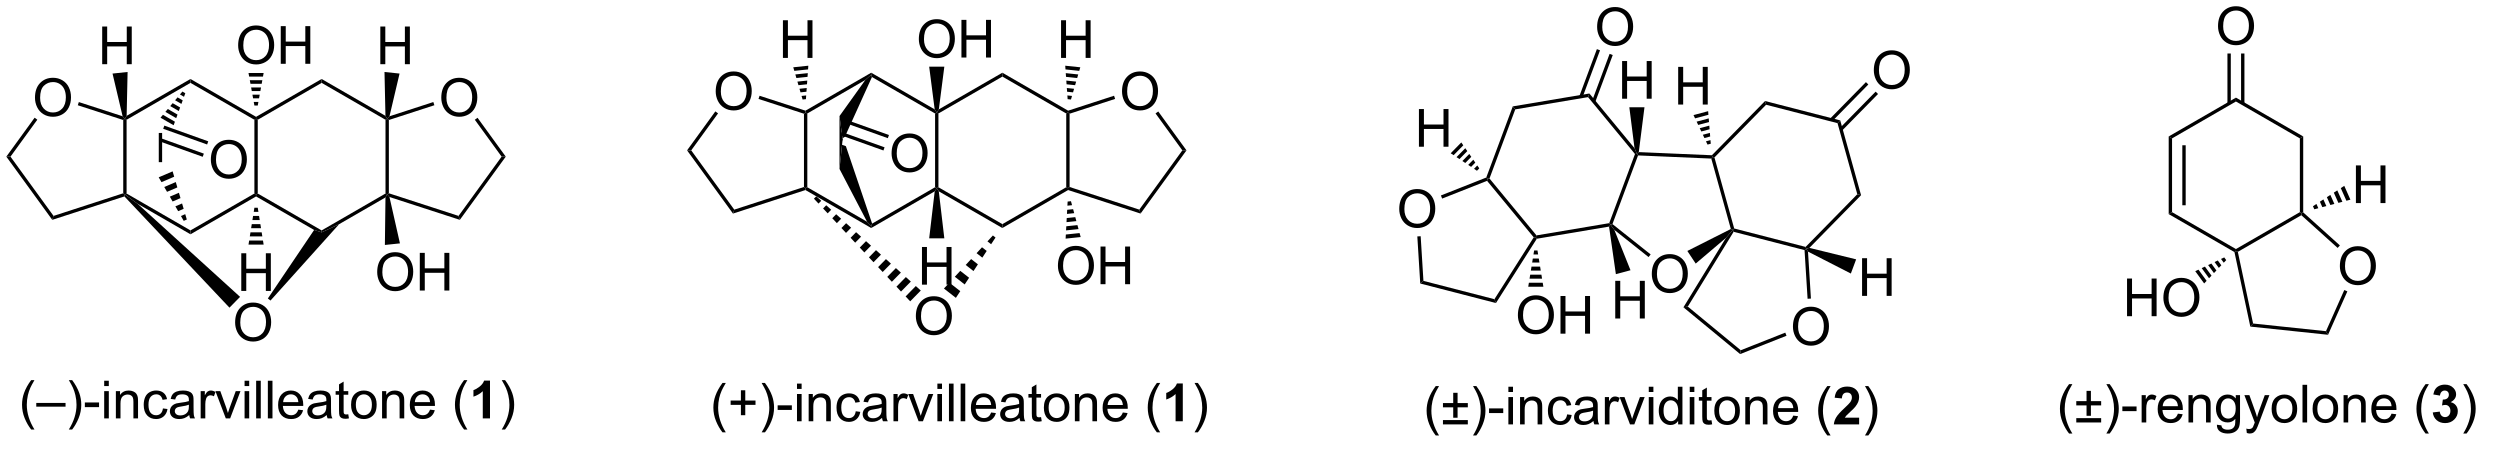 <?xml version="1.0" encoding="UTF-8"?>
<!DOCTYPE svg PUBLIC '-//W3C//DTD SVG 1.0//EN'
          'http://www.w3.org/TR/2001/REC-SVG-20010904/DTD/svg10.dtd'>
<svg stroke-dasharray="none" shape-rendering="auto" xmlns="http://www.w3.org/2000/svg" font-family="'Dialog'" text-rendering="auto" width="521" fill-opacity="1" color-interpolation="auto" color-rendering="auto" preserveAspectRatio="xMidYMid meet" font-size="12px" viewBox="0 0 521 95" fill="black" xmlns:xlink="http://www.w3.org/1999/xlink" stroke="black" image-rendering="auto" stroke-miterlimit="10" stroke-linecap="square" stroke-linejoin="miter" font-style="normal" stroke-width="1" height="95" stroke-dashoffset="0" font-weight="normal" stroke-opacity="1"
><!--Generated by the Batik Graphics2D SVG Generator--><defs id="genericDefs"
  /><g
  ><defs id="defs1"
    ><clipPath clipPathUnits="userSpaceOnUse" id="clipPath1"
      ><path d="M0.633 1.598 L390.653 1.598 L390.653 72.667 L0.633 72.667 L0.633 1.598 Z"
      /></clipPath
      ><clipPath clipPathUnits="userSpaceOnUse" id="clipPath2"
      ><path d="M29.785 72.75 L29.785 141.195 L408.327 141.195 L408.327 72.75 Z"
      /></clipPath
      ><clipPath clipPathUnits="userSpaceOnUse" id="clipPath3"
      ><path d="M29.785 72.75 L29.785 140.871 L407.99 140.871 L407.99 72.75 Z"
      /></clipPath
    ></defs
    ><g transform="matrix(1.371,0,0,1.371,-40.85,-99.774)"
    ><path d="M359.451 93.516 L359.961 93.811 L359.961 105.025 L359.451 105.319 ZM361.522 94.859 L361.522 103.976 L362.033 103.976 L362.033 94.859 Z" stroke="none" clip-path="url(#clipPath3)"
    /></g
    ><g transform="matrix(1.371,0,0,1.371,-40.85,-99.774)"
    ><path d="M359.451 105.319 L359.961 105.025 L369.671 110.632 L369.671 110.927 L369.445 111.091 Z" stroke="none" clip-path="url(#clipPath3)"
    /></g
    ><g transform="matrix(1.371,0,0,1.371,-40.85,-99.774)"
    ><path d="M369.959 111.055 L369.671 110.927 L369.671 110.632 L379.388 105.025 L379.643 105.172 L379.61 105.486 Z" stroke="none" clip-path="url(#clipPath3)"
    /></g
    ><g transform="matrix(1.371,0,0,1.371,-40.85,-99.774)"
    ><path d="M379.898 105.059 L379.643 105.172 L379.388 105.025 L379.388 93.811 L379.898 93.516 Z" stroke="none" clip-path="url(#clipPath3)"
    /></g
    ><g transform="matrix(1.371,0,0,1.371,-40.85,-99.774)"
    ><path d="M379.898 93.516 L379.388 93.811 L369.671 88.204 L369.671 87.615 Z" stroke="none" clip-path="url(#clipPath3)"
    /></g
    ><g transform="matrix(1.371,0,0,1.371,-40.85,-99.774)"
    ><path d="M369.671 87.615 L369.671 88.204 L359.961 93.811 L359.451 93.516 Z" stroke="none" clip-path="url(#clipPath3)"
    /></g
    ><g transform="matrix(1.371,0,0,1.371,-40.85,-99.774)"
    ><path d="M385.47 113.237 Q385.47 111.81 386.235 111.005 Q387.001 110.198 388.212 110.198 Q389.004 110.198 389.639 110.578 Q390.277 110.956 390.61 111.633 Q390.946 112.31 390.946 113.169 Q390.946 114.042 390.595 114.729 Q390.243 115.417 389.597 115.771 Q388.954 116.125 388.207 116.125 Q387.399 116.125 386.762 115.734 Q386.126 115.341 385.798 114.667 Q385.47 113.99 385.47 113.237 ZM386.251 113.248 Q386.251 114.284 386.806 114.88 Q387.363 115.474 388.204 115.474 Q389.058 115.474 389.61 114.873 Q390.165 114.271 390.165 113.167 Q390.165 112.466 389.928 111.945 Q389.691 111.425 389.235 111.138 Q388.782 110.849 388.215 110.849 Q387.41 110.849 386.829 111.404 Q386.251 111.956 386.251 113.248 Z" stroke="none" clip-path="url(#clipPath3)"
    /></g
    ><g transform="matrix(1.371,0,0,1.371,-40.85,-99.774)"
    ><path d="M369.445 111.091 L369.671 110.927 L369.959 111.055 L372.278 121.95 L371.857 122.419 Z" stroke="none" clip-path="url(#clipPath3)"
    /></g
    ><g transform="matrix(1.371,0,0,1.371,-40.85,-99.774)"
    ><path d="M371.857 122.419 L372.278 121.95 L383.358 123.117 L383.673 123.663 Z" stroke="none" clip-path="url(#clipPath3)"
    /></g
    ><g transform="matrix(1.371,0,0,1.371,-40.85,-99.774)"
    ><path d="M383.673 123.663 L383.358 123.117 L386.141 116.86 L386.608 117.067 Z" stroke="none" clip-path="url(#clipPath3)"
    /></g
    ><g transform="matrix(1.371,0,0,1.371,-40.85,-99.774)"
    ><path d="M385.473 110.081 L385.131 110.46 L379.61 105.486 L379.643 105.172 L379.898 105.059 Z" stroke="none" clip-path="url(#clipPath3)"
    /></g
    ><g transform="matrix(1.371,0,0,1.371,-40.85,-99.774)"
    ><path d="M366.948 76.761 Q366.948 75.334 367.713 74.53 Q368.479 73.722 369.69 73.722 Q370.482 73.722 371.117 74.103 Q371.755 74.48 372.088 75.157 Q372.424 75.834 372.424 76.694 Q372.424 77.566 372.073 78.254 Q371.721 78.941 371.075 79.295 Q370.432 79.65 369.685 79.65 Q368.877 79.65 368.239 79.259 Q367.604 78.866 367.276 78.191 Q366.948 77.514 366.948 76.761 ZM367.729 76.772 Q367.729 77.808 368.284 78.405 Q368.841 78.998 369.682 78.998 Q370.536 78.998 371.088 78.397 Q371.643 77.795 371.643 76.691 Q371.643 75.991 371.406 75.47 Q371.169 74.949 370.713 74.662 Q370.26 74.373 369.692 74.373 Q368.888 74.373 368.307 74.928 Q367.729 75.48 367.729 76.772 Z" stroke="none" clip-path="url(#clipPath3)"
    /></g
    ><g transform="matrix(1.371,0,0,1.371,-40.85,-99.774)"
    ><path d="M370.962 88.507 L370.962 80.907 L370.452 80.907 L370.452 88.507 ZM368.89 88.507 L368.89 80.907 L368.38 80.907 L368.38 88.507 Z" stroke="none" clip-path="url(#clipPath3)"
    /></g
    ><g transform="matrix(1.371,0,0,1.371,-40.85,-99.774)"
    ><path d="M387.908 103.644 L387.908 97.918 L388.666 97.918 L388.666 100.269 L391.643 100.269 L391.643 97.918 L392.401 97.918 L392.401 103.644 L391.643 103.644 L391.643 100.944 L388.666 100.944 L388.666 103.644 L387.908 103.644 Z" stroke="none" clip-path="url(#clipPath3)"
    /></g
    ><g transform="matrix(1.371,0,0,1.371,-40.85,-99.774)"
    ><path d="M381.378 104.121 L381.907 103.777 L382.195 104.425 L381.585 104.587 ZM382.435 103.433 L382.964 103.088 L383.414 104.1 L382.805 104.262 ZM383.493 102.744 L384.022 102.4 L384.634 103.775 L384.024 103.938 ZM384.55 102.056 L385.079 101.712 L385.853 103.451 L385.243 103.613 ZM385.608 101.367 L386.137 101.023 L387.072 103.126 L386.463 103.288 Z" stroke="none" clip-path="url(#clipPath3)"
    /></g
    ><g transform="matrix(1.371,0,0,1.371,-40.85,-99.774)"
    ><path d="M353.118 120.84 L353.118 115.113 L353.876 115.113 L353.876 117.465 L356.853 117.465 L356.853 115.113 L357.611 115.113 L357.611 120.84 L356.853 120.84 L356.853 118.139 L353.876 118.139 L353.876 120.84 L353.118 120.84 ZM358.643 118.05 Q358.643 116.623 359.409 115.819 Q360.174 115.011 361.385 115.011 Q362.177 115.011 362.812 115.392 Q363.45 115.769 363.784 116.446 Q364.12 117.123 364.12 117.983 Q364.12 118.855 363.768 119.543 Q363.416 120.23 362.771 120.584 Q362.127 120.939 361.38 120.939 Q360.573 120.939 359.935 120.548 Q359.299 120.155 358.971 119.48 Q358.643 118.803 358.643 118.05 ZM359.424 118.061 Q359.424 119.097 359.979 119.694 Q360.536 120.287 361.377 120.287 Q362.232 120.287 362.784 119.686 Q363.338 119.084 363.338 117.98 Q363.338 117.28 363.101 116.759 Q362.864 116.238 362.409 115.951 Q361.956 115.662 361.388 115.662 Q360.583 115.662 360.002 116.217 Q359.424 116.769 359.424 118.061 Z" stroke="none" clip-path="url(#clipPath3)"
    /></g
    ><g transform="matrix(1.371,0,0,1.371,-40.85,-99.774)"
    ><path d="M368.193 112.316 L367.82 112.71 L367.403 112.136 L367.893 111.903 ZM367.448 113.103 L367.075 113.497 L366.424 112.601 L366.914 112.368 ZM366.703 113.891 L366.33 114.284 L365.445 113.066 L365.935 112.834 ZM365.958 114.678 L365.585 115.071 L364.466 113.531 L364.956 113.299 ZM365.213 115.465 L364.84 115.859 L363.487 113.997 L363.977 113.764 Z" stroke="none" clip-path="url(#clipPath3)"
    /></g
    ><g transform="matrix(1.371,0,0,1.371,-40.85,-99.774)"
    ><path d="M344.306 138.674 Q343.722 137.94 343.319 136.955 Q342.918 135.968 342.918 134.914 Q342.918 133.984 343.22 133.132 Q343.571 132.145 344.306 131.164 L344.808 131.164 Q344.337 131.976 344.183 132.325 Q343.946 132.864 343.808 133.45 Q343.642 134.179 343.642 134.919 Q343.642 136.797 344.808 138.674 L344.306 138.674 ZM346.962 135.974 L346.962 134.398 L345.402 134.398 L345.402 133.747 L346.962 133.747 L346.962 132.187 L347.626 132.187 L347.626 133.747 L349.183 133.747 L349.183 134.398 L347.626 134.398 L347.626 135.974 L346.962 135.974 ZM349.183 136.989 L345.402 136.989 L345.402 136.333 L349.183 136.333 L349.183 136.989 ZM350.478 138.674 L349.972 138.674 Q351.142 136.797 351.142 134.919 Q351.142 134.185 350.972 133.461 Q350.839 132.875 350.603 132.336 Q350.449 131.984 349.972 131.164 L350.478 131.164 Q351.212 132.145 351.563 133.132 Q351.863 133.984 351.863 134.914 Q351.863 135.968 351.459 136.955 Q351.056 137.94 350.478 138.674 ZM352.407 135.27 L352.407 134.562 L354.566 134.562 L354.566 135.27 L352.407 135.27 ZM355.337 136.989 L355.337 132.841 L355.97 132.841 L355.97 133.468 Q356.212 133.028 356.415 132.888 Q356.621 132.747 356.868 132.747 Q357.222 132.747 357.589 132.974 L357.347 133.625 Q357.089 133.474 356.832 133.474 Q356.603 133.474 356.418 133.612 Q356.235 133.75 356.157 133.997 Q356.04 134.372 356.04 134.817 L356.04 136.989 L355.337 136.989 ZM360.847 135.653 L361.574 135.742 Q361.402 136.38 360.936 136.731 Q360.472 137.083 359.751 137.083 Q358.839 137.083 358.306 136.523 Q357.774 135.961 357.774 134.95 Q357.774 133.903 358.313 133.325 Q358.853 132.747 359.712 132.747 Q360.543 132.747 361.069 133.315 Q361.597 133.88 361.597 134.906 Q361.597 134.968 361.595 135.093 L358.501 135.093 Q358.54 135.778 358.886 136.143 Q359.235 136.505 359.754 136.505 Q360.142 136.505 360.415 136.302 Q360.688 136.099 360.847 135.653 ZM358.54 134.515 L360.855 134.515 Q360.808 133.992 360.589 133.731 Q360.254 133.325 359.72 133.325 Q359.235 133.325 358.905 133.651 Q358.574 133.974 358.54 134.515 ZM362.458 136.989 L362.458 132.841 L363.091 132.841 L363.091 133.429 Q363.547 132.747 364.411 132.747 Q364.786 132.747 365.099 132.882 Q365.414 133.015 365.57 133.234 Q365.726 133.453 365.789 133.755 Q365.828 133.95 365.828 134.437 L365.828 136.989 L365.125 136.989 L365.125 134.466 Q365.125 134.036 365.041 133.822 Q364.961 133.609 364.752 133.484 Q364.544 133.356 364.263 133.356 Q363.812 133.356 363.487 133.643 Q363.161 133.927 363.161 134.724 L363.161 136.989 L362.458 136.989 ZM366.777 137.333 L367.462 137.435 Q367.504 137.752 367.699 137.895 Q367.962 138.091 368.415 138.091 Q368.902 138.091 369.168 137.895 Q369.433 137.7 369.527 137.349 Q369.582 137.135 369.579 136.445 Q369.118 136.989 368.431 136.989 Q367.574 136.989 367.105 136.372 Q366.636 135.755 366.636 134.89 Q366.636 134.297 366.85 133.797 Q367.066 133.294 367.475 133.02 Q367.884 132.747 368.433 132.747 Q369.168 132.747 369.644 133.341 L369.644 132.841 L370.293 132.841 L370.293 136.427 Q370.293 137.395 370.095 137.799 Q369.899 138.205 369.47 138.44 Q369.043 138.674 368.418 138.674 Q367.675 138.674 367.217 138.338 Q366.761 138.005 366.777 137.333 ZM367.36 134.841 Q367.36 135.656 367.683 136.031 Q368.009 136.406 368.496 136.406 Q368.98 136.406 369.308 136.034 Q369.636 135.661 369.636 134.864 Q369.636 134.101 369.298 133.716 Q368.962 133.328 368.485 133.328 Q368.017 133.328 367.688 133.711 Q367.36 134.091 367.36 134.841 ZM371.325 138.588 L371.247 137.927 Q371.476 137.989 371.648 137.989 Q371.882 137.989 372.023 137.911 Q372.164 137.833 372.255 137.692 Q372.32 137.588 372.468 137.169 Q372.489 137.112 372.531 136.997 L370.958 132.841 L371.716 132.841 L372.578 135.242 Q372.747 135.7 372.88 136.203 Q373 135.718 373.169 135.257 L374.054 132.841 L374.757 132.841 L373.179 137.06 Q372.927 137.744 372.786 138.002 Q372.599 138.349 372.356 138.51 Q372.114 138.674 371.778 138.674 Q371.575 138.674 371.325 138.588 ZM375.093 134.914 Q375.093 133.763 375.734 133.208 Q376.271 132.747 377.039 132.747 Q377.896 132.747 378.437 133.307 Q378.981 133.867 378.981 134.856 Q378.981 135.656 378.739 136.117 Q378.5 136.575 378.041 136.83 Q377.583 137.083 377.039 137.083 Q376.169 137.083 375.63 136.526 Q375.093 135.966 375.093 134.914 ZM375.817 134.914 Q375.817 135.711 376.164 136.109 Q376.513 136.505 377.039 136.505 Q377.562 136.505 377.909 136.106 Q378.257 135.708 378.257 134.89 Q378.257 134.122 377.909 133.726 Q377.56 133.328 377.039 133.328 Q376.513 133.328 376.164 133.724 Q375.817 134.117 375.817 134.914 ZM379.79 136.989 L379.79 131.263 L380.493 131.263 L380.493 136.989 L379.79 136.989 ZM381.32 134.914 Q381.32 133.763 381.961 133.208 Q382.497 132.747 383.265 132.747 Q384.122 132.747 384.664 133.307 Q385.208 133.867 385.208 134.856 Q385.208 135.656 384.966 136.117 Q384.726 136.575 384.268 136.83 Q383.81 137.083 383.265 137.083 Q382.396 137.083 381.856 136.526 Q381.32 135.966 381.32 134.914 ZM382.044 134.914 Q382.044 135.711 382.39 136.109 Q382.739 136.505 383.265 136.505 Q383.789 136.505 384.135 136.106 Q384.484 135.708 384.484 134.89 Q384.484 134.122 384.135 133.726 Q383.786 133.328 383.265 133.328 Q382.739 133.328 382.39 133.724 Q382.044 134.117 382.044 134.914 ZM386.032 136.989 L386.032 132.841 L386.665 132.841 L386.665 133.429 Q387.121 132.747 387.985 132.747 Q388.36 132.747 388.673 132.882 Q388.988 133.015 389.144 133.234 Q389.3 133.453 389.363 133.755 Q389.402 133.95 389.402 134.437 L389.402 136.989 L388.699 136.989 L388.699 134.466 Q388.699 134.036 388.616 133.822 Q388.535 133.609 388.327 133.484 Q388.118 133.356 387.837 133.356 Q387.386 133.356 387.061 133.643 Q386.735 133.927 386.735 134.724 L386.735 136.989 L386.032 136.989 ZM393.32 135.653 L394.047 135.742 Q393.875 136.38 393.409 136.731 Q392.945 137.083 392.224 137.083 Q391.312 137.083 390.778 136.523 Q390.247 135.961 390.247 134.95 Q390.247 133.903 390.786 133.325 Q391.325 132.747 392.185 132.747 Q393.015 132.747 393.541 133.315 Q394.07 133.88 394.07 134.906 Q394.07 134.968 394.067 135.093 L390.974 135.093 Q391.013 135.778 391.359 136.143 Q391.708 136.505 392.226 136.505 Q392.614 136.505 392.888 136.302 Q393.161 136.099 393.32 135.653 ZM391.013 134.515 L393.328 134.515 Q393.281 133.992 393.062 133.731 Q392.726 133.325 392.192 133.325 Q391.708 133.325 391.377 133.651 Q391.047 133.974 391.013 134.515 ZM398.497 138.674 Q397.914 137.94 397.51 136.955 Q397.109 135.968 397.109 134.914 Q397.109 133.984 397.411 133.132 Q397.763 132.145 398.497 131.164 L399 131.164 Q398.528 131.976 398.375 132.325 Q398.138 132.864 398 133.45 Q397.833 134.179 397.833 134.919 Q397.833 136.797 399 138.674 L398.497 138.674 Z" stroke="none" clip-path="url(#clipPath3)"
    /></g
    ><g transform="matrix(1.371,0,0,1.371,-40.85,-99.774)"
    ><path d="M399.591 135.468 L400.653 135.341 Q400.703 135.747 400.924 135.963 Q401.148 136.177 401.466 136.177 Q401.804 136.177 402.036 135.919 Q402.271 135.661 402.271 135.224 Q402.271 134.81 402.047 134.567 Q401.825 134.325 401.505 134.325 Q401.294 134.325 401 134.406 L401.122 133.513 Q401.567 133.523 401.802 133.32 Q402.036 133.114 402.036 132.773 Q402.036 132.484 401.864 132.312 Q401.692 132.14 401.406 132.14 Q401.125 132.14 400.924 132.336 Q400.726 132.531 400.685 132.906 L399.672 132.734 Q399.778 132.216 399.989 131.906 Q400.203 131.593 400.583 131.416 Q400.966 131.239 401.437 131.239 Q402.247 131.239 402.734 131.755 Q403.138 132.177 403.138 132.708 Q403.138 133.461 402.312 133.911 Q402.804 134.015 403.099 134.382 Q403.396 134.75 403.396 135.27 Q403.396 136.023 402.844 136.557 Q402.294 137.088 401.474 137.088 Q400.695 137.088 400.182 136.64 Q399.672 136.192 399.591 135.468 Z" stroke="none" clip-path="url(#clipPath3)"
    /></g
    ><g transform="matrix(1.371,0,0,1.371,-40.85,-99.774)"
    ><path d="M404.728 138.674 L404.222 138.674 Q405.392 136.797 405.392 134.919 Q405.392 134.185 405.222 133.461 Q405.09 132.875 404.853 132.336 Q404.699 131.984 404.222 131.164 L404.728 131.164 Q405.462 132.145 405.813 133.132 Q406.113 133.984 406.113 134.914 Q406.113 135.968 405.709 136.955 Q405.306 137.94 404.728 138.674 Z" stroke="none" clip-path="url(#clipPath3)"
    /></g
    ><g transform="matrix(1.371,0,0,1.371,-40.85,-99.774)"
    ><path d="M48.528 91.016 L48.783 90.831 L49.038 90.978 L49.038 102.192 L48.783 102.339 L48.528 102.154 Z" stroke="none" clip-path="url(#clipPath3)"
    /></g
    ><g transform="matrix(1.371,0,0,1.371,-40.85,-99.774)"
    ><path d="M50.713 103.749 L48.783 102.339 L49.038 102.192 L58.748 107.799 L58.748 108.388 Z" stroke="none" clip-path="url(#clipPath3)"
    /></g
    ><g transform="matrix(1.371,0,0,1.371,-40.85,-99.774)"
    ><path d="M68.465 102.192 L58.748 107.799 L58.748 108.388 L68.72 102.634 L68.72 102.339 L68.465 102.192 Z" stroke="none" clip-path="url(#clipPath3)"
    /></g
    ><g transform="matrix(1.371,0,0,1.371,-40.85,-99.774)"
    ><path d="M68.975 102.192 L68.72 102.339 L68.465 102.192 L68.465 90.978 L68.72 90.831 L68.975 90.978 Z" stroke="none" clip-path="url(#clipPath3)"
    /></g
    ><g transform="matrix(1.371,0,0,1.371,-40.85,-99.774)"
    ><path d="M68.72 90.536 L68.72 90.831 L68.465 90.978 L58.748 85.371 L58.748 84.782 Z" stroke="none" clip-path="url(#clipPath3)"
    /></g
    ><g transform="matrix(1.371,0,0,1.371,-40.85,-99.774)"
    ><path d="M58.748 84.782 L58.748 85.371 L49.038 90.978 L48.783 90.831 L49.046 90.384 Z" stroke="none" clip-path="url(#clipPath3)"
    /></g
    ><g transform="matrix(1.371,0,0,1.371,-40.85,-99.774)"
    ><path d="M68.72 102.634 L68.72 102.339 L68.975 102.192 L78.685 107.799 L78.685 108.094 L77.545 107.73 Z" stroke="none" clip-path="url(#clipPath3)"
    /></g
    ><g transform="matrix(1.371,0,0,1.371,-40.85,-99.774)"
    ><path d="M81.343 106.853 L78.685 108.094 L78.685 107.799 L88.395 102.192 L88.65 102.339 L88.391 102.784 Z" stroke="none" clip-path="url(#clipPath3)"
    /></g
    ><g transform="matrix(1.371,0,0,1.371,-40.85,-99.774)"
    ><path d="M88.905 102.154 L88.65 102.339 L88.395 102.192 L88.395 90.978 L88.65 90.831 L88.905 91.016 Z" stroke="none" clip-path="url(#clipPath3)"
    /></g
    ><g transform="matrix(1.371,0,0,1.371,-40.85,-99.774)"
    ><path d="M88.387 90.384 L88.65 90.831 L88.395 90.978 L78.685 85.371 L78.685 84.782 Z" stroke="none" clip-path="url(#clipPath3)"
    /></g
    ><g transform="matrix(1.371,0,0,1.371,-40.85,-99.774)"
    ><path d="M78.685 84.782 L78.685 85.371 L68.975 90.978 L68.72 90.831 L68.72 90.536 Z" stroke="none" clip-path="url(#clipPath3)"
    /></g
    ><g transform="matrix(1.371,0,0,1.371,-40.85,-99.774)"
    ><path d="M96.874 87.637 Q96.874 86.21 97.639 85.406 Q98.405 84.598 99.616 84.598 Q100.407 84.598 101.043 84.979 Q101.681 85.356 102.014 86.033 Q102.35 86.71 102.35 87.57 Q102.35 88.442 101.999 89.13 Q101.647 89.817 101.001 90.171 Q100.358 90.525 99.611 90.525 Q98.803 90.525 98.165 90.135 Q97.53 89.742 97.202 89.067 Q96.874 88.39 96.874 87.637 ZM97.655 87.648 Q97.655 88.684 98.21 89.281 Q98.767 89.874 99.608 89.874 Q100.462 89.874 101.014 89.273 Q101.569 88.671 101.569 87.567 Q101.569 86.867 101.332 86.346 Q101.095 85.825 100.639 85.538 Q100.186 85.249 99.618 85.249 Q98.814 85.249 98.233 85.804 Q97.655 86.356 97.655 87.648 Z" stroke="none" clip-path="url(#clipPath3)"
    /></g
    ><g transform="matrix(1.371,0,0,1.371,-40.85,-99.774)"
    ><path d="M88.996 102.72 L88.65 102.339 L88.905 102.154 L99.499 105.594 L99.694 106.193 Z" stroke="none" clip-path="url(#clipPath3)"
    /></g
    ><g transform="matrix(1.371,0,0,1.371,-40.85,-99.774)"
    ><path d="M99.694 106.193 L99.499 105.594 L106.045 96.585 L106.675 96.585 Z" stroke="none" clip-path="url(#clipPath3)"
    /></g
    ><g transform="matrix(1.371,0,0,1.371,-40.85,-99.774)"
    ><path d="M106.675 96.585 L106.045 96.585 L101.971 90.979 L102.384 90.679 Z" stroke="none" clip-path="url(#clipPath3)"
    /></g
    ><g transform="matrix(1.371,0,0,1.371,-40.85,-99.774)"
    ><path d="M95.665 88.285 L95.823 88.77 L88.905 91.016 L88.65 90.831 L89 90.449 Z" stroke="none" clip-path="url(#clipPath3)"
    /></g
    ><g transform="matrix(1.371,0,0,1.371,-40.85,-99.774)"
    ><path d="M35.113 87.637 Q35.113 86.21 35.878 85.406 Q36.644 84.598 37.855 84.598 Q38.647 84.598 39.282 84.979 Q39.92 85.356 40.253 86.033 Q40.589 86.71 40.589 87.57 Q40.589 88.442 40.238 89.13 Q39.886 89.817 39.24 90.171 Q38.597 90.525 37.85 90.525 Q37.042 90.525 36.404 90.135 Q35.769 89.742 35.441 89.067 Q35.113 88.39 35.113 87.637 ZM35.894 87.648 Q35.894 88.684 36.449 89.281 Q37.006 89.874 37.847 89.874 Q38.701 89.874 39.253 89.273 Q39.808 88.671 39.808 87.567 Q39.808 86.867 39.571 86.346 Q39.334 85.825 38.878 85.538 Q38.425 85.249 37.858 85.249 Q37.053 85.249 36.472 85.804 Q35.894 86.356 35.894 87.648 Z" stroke="none" clip-path="url(#clipPath3)"
    /></g
    ><g transform="matrix(1.371,0,0,1.371,-40.85,-99.774)"
    ><path d="M48.433 90.449 L48.783 90.831 L48.528 91.016 L41.621 88.774 L41.779 88.288 Z" stroke="none" clip-path="url(#clipPath3)"
    /></g
    ><g transform="matrix(1.371,0,0,1.371,-40.85,-99.774)"
    ><path d="M35.056 90.668 L35.469 90.968 L31.388 96.585 L30.758 96.585 Z" stroke="none" clip-path="url(#clipPath3)"
    /></g
    ><g transform="matrix(1.371,0,0,1.371,-40.85,-99.774)"
    ><path d="M30.758 96.585 L31.388 96.585 L37.934 105.594 L37.739 106.193 Z" stroke="none" clip-path="url(#clipPath3)"
    /></g
    ><g transform="matrix(1.371,0,0,1.371,-40.85,-99.774)"
    ><path d="M37.739 106.193 L37.934 105.594 L48.528 102.154 L48.783 102.339 L48.708 102.632 Z" stroke="none" clip-path="url(#clipPath3)"
    /></g
    ><g transform="matrix(1.371,0,0,1.371,-40.85,-99.774)"
    ><path d="M65.996 79.683 Q65.996 78.256 66.762 77.451 Q67.528 76.644 68.739 76.644 Q69.53 76.644 70.166 77.024 Q70.804 77.402 71.137 78.079 Q71.473 78.756 71.473 79.615 Q71.473 80.488 71.121 81.175 Q70.77 81.863 70.124 82.217 Q69.481 82.571 68.734 82.571 Q67.926 82.571 67.288 82.18 Q66.653 81.787 66.325 81.113 Q65.996 80.436 65.996 79.683 ZM66.778 79.693 Q66.778 80.73 67.332 81.326 Q67.89 81.92 68.731 81.92 Q69.585 81.92 70.137 81.318 Q70.692 80.717 70.692 79.613 Q70.692 78.912 70.455 78.391 Q70.218 77.87 69.762 77.584 Q69.309 77.295 68.741 77.295 Q67.937 77.295 67.356 77.85 Q66.778 78.402 66.778 79.693 ZM72.472 82.472 L72.472 76.745 L73.23 76.745 L73.23 79.097 L76.206 79.097 L76.206 76.745 L76.964 76.745 L76.964 82.472 L76.206 82.472 L76.206 79.772 L73.23 79.772 L73.23 82.472 L72.472 82.472 Z" stroke="none" clip-path="url(#clipPath3)"
    /></g
    ><g transform="matrix(1.371,0,0,1.371,-40.85,-99.774)"
    ><path d="M68.465 88.818 L68.365 88.268 L69.075 88.268 L68.975 88.818 ZM68.266 87.718 L68.166 87.167 L69.273 87.167 L69.174 87.718 ZM68.067 86.617 L67.967 86.067 L69.473 86.067 L69.373 86.617 ZM67.868 85.517 L67.768 84.966 L69.672 84.966 L69.572 85.517 ZM67.668 84.416 L67.569 83.866 L69.871 83.866 L69.771 84.416 Z" stroke="none" clip-path="url(#clipPath3)"
    /></g
    ><g transform="matrix(1.371,0,0,1.371,-40.85,-99.774)"
    ><path d="M66.472 116.998 L66.472 111.271 L67.23 111.271 L67.23 113.623 L70.206 113.623 L70.206 111.271 L70.964 111.271 L70.964 116.998 L70.206 116.998 L70.206 114.297 L67.23 114.297 L67.23 116.998 L66.472 116.998 Z" stroke="none" clip-path="url(#clipPath3)"
    /></g
    ><g transform="matrix(1.371,0,0,1.371,-40.85,-99.774)"
    ><path d="M68.975 104.352 L69.075 104.975 L68.365 104.975 L68.465 104.352 ZM69.174 105.598 L69.273 106.221 L68.166 106.221 L68.266 105.598 ZM69.373 106.844 L69.473 107.467 L67.967 107.467 L68.067 106.844 ZM69.572 108.09 L69.672 108.713 L67.768 108.713 L67.868 108.09 ZM69.771 109.337 L69.871 109.96 L67.569 109.96 L67.668 109.337 Z" stroke="none" clip-path="url(#clipPath3)"
    /></g
    ><g transform="matrix(1.371,0,0,1.371,-40.85,-99.774)"
    ><path d="M45.33 82.533 L45.33 76.806 L46.087 76.806 L46.087 79.158 L49.064 79.158 L49.064 76.806 L49.822 76.806 L49.822 82.533 L49.064 82.533 L49.064 79.832 L46.087 79.832 L46.087 82.533 L45.33 82.533 Z" stroke="none" clip-path="url(#clipPath3)"
    /></g
    ><g transform="matrix(1.371,0,0,1.371,-40.85,-99.774)"
    ><path d="M49.191 83.716 L46.902 83.957 L48.433 90.449 L48.783 90.831 L49.046 90.384 L49.191 83.716 Z" stroke="none" clip-path="url(#clipPath3)"
    /></g
    ><g transform="matrix(1.371,0,0,1.371,-40.85,-99.774)"
    ><path d="M87.607 82.533 L87.607 76.806 L88.365 76.806 L88.365 79.158 L91.341 79.158 L91.341 76.806 L92.099 76.806 L92.099 82.533 L91.341 82.533 L91.341 79.832 L88.365 79.832 L88.365 82.533 L87.607 82.533 Z" stroke="none" clip-path="url(#clipPath3)"
    /></g
    ><g transform="matrix(1.371,0,0,1.371,-40.85,-99.774)"
    ><path d="M89 90.449 L88.65 90.831 L88.387 90.384 L88.242 83.716 L90.531 83.957 Z" stroke="none" clip-path="url(#clipPath3)"
    /></g
    ><g transform="matrix(1.371,0,0,1.371,-40.85,-99.774)"
    ><path d="M87.132 114.148 Q87.132 112.721 87.897 111.916 Q88.663 111.109 89.874 111.109 Q90.666 111.109 91.301 111.489 Q91.939 111.867 92.272 112.544 Q92.608 113.221 92.608 114.08 Q92.608 114.953 92.257 115.64 Q91.905 116.328 91.259 116.682 Q90.616 117.036 89.869 117.036 Q89.061 117.036 88.424 116.645 Q87.788 116.252 87.46 115.578 Q87.132 114.901 87.132 114.148 ZM87.913 114.159 Q87.913 115.195 88.468 115.791 Q89.025 116.385 89.866 116.385 Q90.72 116.385 91.272 115.784 Q91.827 115.182 91.827 114.078 Q91.827 113.377 91.59 112.856 Q91.353 112.335 90.897 112.049 Q90.444 111.76 89.877 111.76 Q89.072 111.76 88.491 112.315 Q87.913 112.867 87.913 114.159 ZM93.607 116.937 L93.607 111.21 L94.365 111.21 L94.365 113.562 L97.341 113.562 L97.341 111.21 L98.099 111.21 L98.099 116.937 L97.341 116.937 L97.341 114.237 L94.365 114.237 L94.365 116.937 L93.607 116.937 Z" stroke="none" clip-path="url(#clipPath3)"
    /></g
    ><g transform="matrix(1.371,0,0,1.371,-40.85,-99.774)"
    ><path d="M88.391 102.784 L88.65 102.339 L88.996 102.72 L90.589 109.769 L88.3 110.01 Z" stroke="none" clip-path="url(#clipPath3)"
    /></g
    ><g transform="matrix(1.371,0,0,1.371,-40.85,-99.774)"
    ><path d="M57.521 86.692 L57.151 87.133 L57.766 87.488 L57.963 86.947 L57.521 86.692 ZM56.782 87.575 L56.412 88.016 L57.371 88.57 L57.569 88.029 L56.782 87.575 ZM56.042 88.458 L55.673 88.899 L56.977 89.652 L57.174 89.111 L56.042 88.458 ZM55.303 89.341 L54.934 89.782 L56.582 90.734 L56.779 90.193 L55.303 89.341 ZM54.564 90.224 L54.194 90.665 L56.188 91.816 L56.385 91.275 L54.564 90.224 Z" stroke="none" clip-path="url(#clipPath3)"
    /></g
    ><g transform="matrix(1.371,0,0,1.371,-40.85,-99.774)"
    ><path d="M53.93 92.984 L54.44 92.984 L54.44 97.424 L53.93 97.424 Z" stroke="none" clip-path="url(#clipPath3)"
    /></g
    ><g transform="matrix(1.371,0,0,1.371,-40.85,-99.774)"
    ><path d="M56.035 98.822 L53.918 99.728 L54.341 100.463 L56.274 99.636 L56.035 98.822 ZM56.514 100.449 L54.764 101.198 L55.186 101.933 L56.754 101.263 L56.514 100.449 ZM56.993 102.076 L55.609 102.668 L56.032 103.403 L57.233 102.889 L56.993 102.076 ZM57.472 103.703 L56.454 104.138 L56.877 104.873 L57.712 104.516 L57.472 103.703 ZM57.952 105.329 L57.299 105.608 L57.722 106.344 L58.191 106.143 L57.952 105.329 Z" stroke="none" clip-path="url(#clipPath3)"
    /></g
    ><g transform="matrix(1.371,0,0,1.371,-40.85,-99.774)"
    ><path d="M61.847 97.061 Q61.847 95.634 62.612 94.829 Q63.378 94.022 64.589 94.022 Q65.38 94.022 66.016 94.402 Q66.654 94.78 66.987 95.457 Q67.323 96.134 67.323 96.993 Q67.323 97.866 66.972 98.553 Q66.62 99.241 65.974 99.595 Q65.331 99.949 64.584 99.949 Q63.776 99.949 63.138 99.558 Q62.503 99.165 62.175 98.491 Q61.847 97.814 61.847 97.061 ZM62.628 97.071 Q62.628 98.108 63.183 98.704 Q63.74 99.298 64.581 99.298 Q65.435 99.298 65.987 98.696 Q66.542 98.095 66.542 96.991 Q66.542 96.29 66.305 95.769 Q66.068 95.249 65.612 94.962 Q65.159 94.673 64.591 94.673 Q63.787 94.673 63.206 95.228 Q62.628 95.78 62.628 97.071 Z" stroke="none" clip-path="url(#clipPath3)"
    /></g
    ><g transform="matrix(1.371,0,0,1.371,-40.85,-99.774)"
    ><path d="M54.099 94.278 L60.609 96.608 L60.781 96.127 L54.271 93.798 ZM54.603 92.35 L61.278 94.738 L61.45 94.258 L54.775 91.869 Z" stroke="none" clip-path="url(#clipPath3)"
    /></g
    ><g transform="matrix(1.371,0,0,1.371,-40.85,-99.774)"
    ><path d="M65.536 121.805 Q65.536 120.377 66.302 119.573 Q67.067 118.766 68.278 118.766 Q69.07 118.766 69.706 119.146 Q70.344 119.523 70.677 120.201 Q71.013 120.877 71.013 121.737 Q71.013 122.609 70.661 123.297 Q70.31 123.984 69.664 124.338 Q69.021 124.693 68.273 124.693 Q67.466 124.693 66.828 124.302 Q66.192 123.909 65.864 123.234 Q65.536 122.557 65.536 121.805 ZM66.317 121.815 Q66.317 122.852 66.872 123.448 Q67.43 124.042 68.271 124.042 Q69.125 124.042 69.677 123.44 Q70.231 122.838 70.231 121.734 Q70.231 121.034 69.995 120.513 Q69.758 119.992 69.302 119.706 Q68.849 119.417 68.281 119.417 Q67.476 119.417 66.896 119.971 Q66.317 120.523 66.317 121.815 Z" stroke="none" clip-path="url(#clipPath3)"
    /></g
    ><g transform="matrix(1.371,0,0,1.371,-40.85,-99.774)"
    ><path d="M48.708 102.632 L48.783 102.339 L50.713 103.749 L66.287 117.897 L64.675 119.54 Z" stroke="none" clip-path="url(#clipPath3)"
    /></g
    ><g transform="matrix(1.371,0,0,1.371,-40.85,-99.774)"
    ><path d="M70.913 118.46 L70.511 118.146 L77.545 107.73 L78.685 108.094 L81.343 106.853 Z" stroke="none" clip-path="url(#clipPath3)"
    /></g
    ><g transform="matrix(1.371,0,0,1.371,-40.85,-99.774)"
    ><path d="M34.533 138.063 Q33.95 137.329 33.546 136.344 Q33.145 135.357 33.145 134.303 Q33.145 133.373 33.447 132.521 Q33.798 131.535 34.533 130.553 L35.035 130.553 Q34.564 131.365 34.41 131.714 Q34.173 132.253 34.035 132.839 Q33.869 133.568 33.869 134.308 Q33.869 136.185 35.035 138.063 L34.533 138.063 ZM35.309 134.589 L35.309 134.021 L39.76 134.021 L39.76 134.589 L35.309 134.589 ZM40.763 138.063 L40.258 138.063 Q41.427 136.185 41.427 134.308 Q41.427 133.573 41.258 132.85 Q41.125 132.264 40.888 131.725 Q40.735 131.373 40.258 130.553 L40.763 130.553 Q41.498 131.535 41.849 132.521 Q42.149 133.373 42.149 134.303 Q42.149 135.357 41.745 136.344 Q41.342 137.329 40.763 138.063 ZM42.693 134.66 L42.693 133.951 L44.852 133.951 L44.852 134.66 L42.693 134.66 ZM45.633 131.459 L45.633 130.652 L46.336 130.652 L46.336 131.459 L45.633 131.459 ZM45.633 136.378 L45.633 132.23 L46.336 132.23 L46.336 136.378 L45.633 136.378 ZM47.408 136.378 L47.408 132.23 L48.041 132.23 L48.041 132.818 Q48.496 132.136 49.361 132.136 Q49.736 132.136 50.048 132.271 Q50.364 132.404 50.52 132.623 Q50.676 132.842 50.739 133.144 Q50.778 133.339 50.778 133.826 L50.778 136.378 L50.075 136.378 L50.075 133.855 Q50.075 133.425 49.991 133.212 Q49.91 132.998 49.702 132.873 Q49.494 132.745 49.213 132.745 Q48.762 132.745 48.437 133.032 Q48.111 133.316 48.111 134.113 L48.111 136.378 L47.408 136.378 ZM54.563 134.857 L55.256 134.948 Q55.141 135.662 54.675 136.068 Q54.209 136.472 53.529 136.472 Q52.677 136.472 52.159 135.915 Q51.641 135.357 51.641 134.318 Q51.641 133.646 51.862 133.144 Q52.086 132.639 52.542 132.389 Q52.998 132.136 53.532 132.136 Q54.209 132.136 54.638 132.477 Q55.068 132.818 55.188 133.448 L54.506 133.553 Q54.407 133.136 54.159 132.925 Q53.912 132.714 53.56 132.714 Q53.029 132.714 52.696 133.094 Q52.365 133.475 52.365 134.3 Q52.365 135.136 52.685 135.516 Q53.006 135.894 53.521 135.894 Q53.935 135.894 54.211 135.641 Q54.49 135.386 54.563 134.857 ZM58.563 135.865 Q58.172 136.198 57.81 136.337 Q57.451 136.472 57.037 136.472 Q56.352 136.472 55.985 136.139 Q55.617 135.803 55.617 135.285 Q55.617 134.98 55.756 134.727 Q55.896 134.475 56.12 134.323 Q56.344 134.17 56.625 134.092 Q56.834 134.037 57.25 133.988 Q58.102 133.886 58.506 133.745 Q58.508 133.6 58.508 133.56 Q58.508 133.131 58.31 132.956 Q58.039 132.717 57.508 132.717 Q57.013 132.717 56.776 132.891 Q56.539 133.066 56.427 133.506 L55.74 133.412 Q55.834 132.972 56.047 132.701 Q56.263 132.428 56.67 132.282 Q57.076 132.136 57.61 132.136 Q58.141 132.136 58.472 132.261 Q58.805 132.386 58.961 132.576 Q59.117 132.764 59.18 133.053 Q59.217 133.232 59.217 133.701 L59.217 134.639 Q59.217 135.62 59.261 135.881 Q59.305 136.139 59.438 136.378 L58.703 136.378 Q58.594 136.16 58.563 135.865 ZM58.506 134.295 Q58.123 134.451 57.357 134.56 Q56.922 134.623 56.742 134.701 Q56.563 134.779 56.464 134.93 Q56.367 135.081 56.367 135.264 Q56.367 135.545 56.581 135.732 Q56.795 135.92 57.203 135.92 Q57.61 135.92 57.925 135.743 Q58.242 135.566 58.391 135.256 Q58.506 135.019 58.506 134.553 L58.506 134.295 ZM60.298 136.378 L60.298 132.23 L60.931 132.23 L60.931 132.857 Q61.173 132.417 61.377 132.277 Q61.582 132.136 61.83 132.136 Q62.184 132.136 62.551 132.363 L62.309 133.014 Q62.051 132.863 61.793 132.863 Q61.564 132.863 61.379 133.001 Q61.197 133.139 61.119 133.386 Q61.002 133.761 61.002 134.206 L61.002 136.378 L60.298 136.378 ZM64.121 136.378 L62.543 132.23 L63.285 132.23 L64.176 134.714 Q64.322 135.115 64.442 135.55 Q64.535 135.222 64.705 134.761 L65.627 132.23 L66.348 132.23 L64.778 136.378 L64.121 136.378 ZM66.973 131.459 L66.973 130.652 L67.676 130.652 L67.676 131.459 L66.973 131.459 ZM66.973 136.378 L66.973 132.23 L67.676 132.23 L67.676 136.378 L66.973 136.378 ZM68.732 136.378 L68.732 130.652 L69.435 130.652 L69.435 136.378 L68.732 136.378 ZM70.51 136.378 L70.51 130.652 L71.213 130.652 L71.213 136.378 L70.51 136.378 ZM75.141 135.042 L75.868 135.131 Q75.696 135.769 75.23 136.12 Q74.766 136.472 74.045 136.472 Q73.133 136.472 72.599 135.912 Q72.068 135.35 72.068 134.339 Q72.068 133.292 72.607 132.714 Q73.146 132.136 74.006 132.136 Q74.836 132.136 75.362 132.704 Q75.891 133.269 75.891 134.295 Q75.891 134.357 75.888 134.482 L72.795 134.482 Q72.834 135.167 73.18 135.532 Q73.529 135.894 74.047 135.894 Q74.435 135.894 74.709 135.691 Q74.982 135.488 75.141 135.042 ZM72.834 133.904 L75.149 133.904 Q75.102 133.381 74.883 133.12 Q74.547 132.714 74.013 132.714 Q73.529 132.714 73.198 133.04 Q72.868 133.363 72.834 133.904 ZM79.457 135.865 Q79.067 136.198 78.705 136.337 Q78.345 136.472 77.931 136.472 Q77.246 136.472 76.879 136.139 Q76.512 135.803 76.512 135.285 Q76.512 134.98 76.65 134.727 Q76.791 134.475 77.015 134.323 Q77.239 134.17 77.52 134.092 Q77.728 134.037 78.145 133.988 Q78.996 133.886 79.4 133.745 Q79.403 133.6 79.403 133.56 Q79.403 133.131 79.205 132.956 Q78.934 132.717 78.403 132.717 Q77.908 132.717 77.671 132.891 Q77.434 133.066 77.322 133.506 L76.635 133.412 Q76.728 132.972 76.942 132.701 Q77.158 132.428 77.564 132.282 Q77.97 132.136 78.504 132.136 Q79.035 132.136 79.366 132.261 Q79.7 132.386 79.856 132.576 Q80.012 132.764 80.075 133.053 Q80.111 133.232 80.111 133.701 L80.111 134.639 Q80.111 135.62 80.155 135.881 Q80.2 136.139 80.332 136.378 L79.598 136.378 Q79.489 136.16 79.457 135.865 ZM79.4 134.295 Q79.017 134.451 78.252 134.56 Q77.817 134.623 77.637 134.701 Q77.457 134.779 77.358 134.93 Q77.262 135.081 77.262 135.264 Q77.262 135.545 77.476 135.732 Q77.689 135.92 78.098 135.92 Q78.504 135.92 78.819 135.743 Q79.137 135.566 79.285 135.256 Q79.4 135.019 79.4 134.553 L79.4 134.295 ZM82.735 135.748 L82.836 136.37 Q82.539 136.433 82.305 136.433 Q81.922 136.433 81.711 136.313 Q81.5 136.191 81.414 135.993 Q81.329 135.795 81.329 135.162 L81.329 132.777 L80.813 132.777 L80.813 132.23 L81.329 132.23 L81.329 131.201 L82.029 130.779 L82.029 132.23 L82.735 132.23 L82.735 132.777 L82.029 132.777 L82.029 135.201 Q82.029 135.503 82.065 135.589 Q82.102 135.675 82.185 135.727 Q82.271 135.777 82.427 135.777 Q82.545 135.777 82.735 135.748 ZM83.16 134.303 Q83.16 133.152 83.801 132.597 Q84.338 132.136 85.106 132.136 Q85.963 132.136 86.504 132.696 Q87.049 133.256 87.049 134.245 Q87.049 135.045 86.806 135.506 Q86.567 135.964 86.108 136.219 Q85.65 136.472 85.106 136.472 Q84.236 136.472 83.697 135.915 Q83.16 135.355 83.16 134.303 ZM83.885 134.303 Q83.885 135.1 84.231 135.498 Q84.58 135.894 85.106 135.894 Q85.629 135.894 85.976 135.495 Q86.325 135.097 86.325 134.279 Q86.325 133.511 85.976 133.115 Q85.627 132.717 85.106 132.717 Q84.58 132.717 84.231 133.113 Q83.885 133.506 83.885 134.303 ZM87.873 136.378 L87.873 132.23 L88.506 132.23 L88.506 132.818 Q88.961 132.136 89.826 132.136 Q90.201 132.136 90.513 132.271 Q90.829 132.404 90.985 132.623 Q91.141 132.842 91.204 133.144 Q91.243 133.339 91.243 133.826 L91.243 136.378 L90.539 136.378 L90.539 133.855 Q90.539 133.425 90.456 133.212 Q90.375 132.998 90.167 132.873 Q89.959 132.745 89.677 132.745 Q89.227 132.745 88.901 133.032 Q88.576 133.316 88.576 134.113 L88.576 136.378 L87.873 136.378 ZM95.16 135.042 L95.887 135.131 Q95.715 135.769 95.249 136.12 Q94.785 136.472 94.064 136.472 Q93.153 136.472 92.619 135.912 Q92.088 135.35 92.088 134.339 Q92.088 133.292 92.627 132.714 Q93.166 132.136 94.025 132.136 Q94.856 132.136 95.382 132.704 Q95.91 133.269 95.91 134.295 Q95.91 134.357 95.908 134.482 L92.814 134.482 Q92.853 135.167 93.2 135.532 Q93.549 135.894 94.067 135.894 Q94.455 135.894 94.728 135.691 Q95.002 135.488 95.16 135.042 ZM92.853 133.904 L95.168 133.904 Q95.121 133.381 94.903 133.12 Q94.567 132.714 94.033 132.714 Q93.549 132.714 93.218 133.04 Q92.887 133.363 92.853 133.904 ZM100.338 138.063 Q99.754 137.329 99.351 136.344 Q98.95 135.357 98.95 134.303 Q98.95 133.373 99.252 132.521 Q99.603 131.535 100.338 130.553 L100.84 130.553 Q100.369 131.365 100.215 131.714 Q99.978 132.253 99.84 132.839 Q99.674 133.568 99.674 134.308 Q99.674 136.185 100.84 138.063 L100.338 138.063 Z" stroke="none" clip-path="url(#clipPath3)"
    /></g
    ><g transform="matrix(1.371,0,0,1.371,-40.85,-99.774)"
    ><path d="M104.278 136.378 L103.181 136.378 L103.181 132.24 Q102.58 132.803 101.762 133.073 L101.762 132.076 Q102.192 131.935 102.694 131.545 Q103.2 131.152 103.387 130.628 L104.278 130.628 L104.278 136.378 Z" stroke="none" clip-path="url(#clipPath3)"
    /></g
    ><g transform="matrix(1.371,0,0,1.371,-40.85,-99.774)"
    ><path d="M106.568 138.063 L106.063 138.063 Q107.232 136.185 107.232 134.308 Q107.232 133.573 107.063 132.85 Q106.93 132.264 106.693 131.725 Q106.539 131.373 106.063 130.553 L106.568 130.553 Q107.302 131.535 107.654 132.521 Q107.954 133.373 107.954 134.303 Q107.954 135.357 107.55 136.344 Q107.146 137.329 106.568 138.063 Z" stroke="none" clip-path="url(#clipPath3)"
    /></g
    ><g transform="matrix(1.371,0,0,1.371,-40.85,-99.774)"
    ><path d="M152.003 90.061 L152.258 89.876 L152.513 90.023 L152.513 101.237 L152.258 101.385 L152.003 101.199 Z" stroke="none" clip-path="url(#clipPath3)"
    /></g
    ><g transform="matrix(1.371,0,0,1.371,-40.85,-99.774)"
    ><path d="M152.229 101.662 L152.258 101.385 L152.513 101.237 L161.593 106.48 L162.223 107.139 L162.223 107.434 Z" stroke="none" clip-path="url(#clipPath3)"
    /></g
    ><g transform="matrix(1.371,0,0,1.371,-40.85,-99.774)"
    ><path d="M171.933 101.237 L162.364 106.763 L162.223 107.139 L162.223 107.434 L171.877 101.859 L172.188 101.385 L171.933 101.237 Z" stroke="none" clip-path="url(#clipPath3)"
    /></g
    ><g transform="matrix(1.371,0,0,1.371,-40.85,-99.774)"
    ><path d="M172.443 101.237 L172.188 101.385 L171.933 101.237 L171.933 90.023 L172.188 89.876 L172.443 90.023 Z" stroke="none" clip-path="url(#clipPath3)"
    /></g
    ><g transform="matrix(1.371,0,0,1.371,-40.85,-99.774)"
    ><path d="M171.872 89.399 L172.188 89.876 L171.933 90.023 L162.338 84.483 L162.223 84.122 L162.223 83.827 Z" stroke="none" clip-path="url(#clipPath3)"
    /></g
    ><g transform="matrix(1.371,0,0,1.371,-40.85,-99.774)"
    ><path d="M162.223 83.827 L162.223 84.122 L161.332 84.931 L152.513 90.023 L152.258 89.876 L152.229 89.598 Z" stroke="none" clip-path="url(#clipPath3)"
    /></g
    ><g transform="matrix(1.371,0,0,1.371,-40.85,-99.774)"
    ><path d="M172.499 101.859 L172.188 101.385 L172.443 101.237 L182.16 106.845 L182.16 107.434 Z" stroke="none" clip-path="url(#clipPath3)"
    /></g
    ><g transform="matrix(1.371,0,0,1.371,-40.85,-99.774)"
    ><path d="M182.16 107.434 L182.16 106.845 L191.87 101.237 L192.125 101.385 L192.155 101.662 Z" stroke="none" clip-path="url(#clipPath3)"
    /></g
    ><g transform="matrix(1.371,0,0,1.371,-40.85,-99.774)"
    ><path d="M192.38 101.199 L192.125 101.385 L191.87 101.237 L191.87 90.023 L192.125 89.876 L192.38 90.061 Z" stroke="none" clip-path="url(#clipPath3)"
    /></g
    ><g transform="matrix(1.371,0,0,1.371,-40.85,-99.774)"
    ><path d="M192.154 89.598 L192.125 89.876 L191.87 90.023 L182.16 84.416 L182.16 83.827 Z" stroke="none" clip-path="url(#clipPath3)"
    /></g
    ><g transform="matrix(1.371,0,0,1.371,-40.85,-99.774)"
    ><path d="M182.16 83.827 L182.16 84.416 L172.443 90.023 L172.188 89.876 L172.505 89.399 Z" stroke="none" clip-path="url(#clipPath3)"
    /></g
    ><g transform="matrix(1.371,0,0,1.371,-40.85,-99.774)"
    ><path d="M200.349 86.676 Q200.349 85.249 201.114 84.444 Q201.88 83.637 203.091 83.637 Q203.883 83.637 204.518 84.017 Q205.156 84.395 205.489 85.072 Q205.825 85.749 205.825 86.608 Q205.825 87.481 205.474 88.168 Q205.122 88.856 204.476 89.21 Q203.833 89.564 203.086 89.564 Q202.278 89.564 201.64 89.174 Q201.005 88.78 200.677 88.106 Q200.349 87.429 200.349 86.676 ZM201.13 86.687 Q201.13 87.723 201.685 88.319 Q202.242 88.913 203.083 88.913 Q203.937 88.913 204.489 88.312 Q205.044 87.71 205.044 86.606 Q205.044 85.905 204.807 85.385 Q204.57 84.864 204.114 84.577 Q203.661 84.288 203.094 84.288 Q202.289 84.288 201.708 84.843 Q201.13 85.395 201.13 86.687 Z" stroke="none" clip-path="url(#clipPath3)"
    /></g
    ><g transform="matrix(1.371,0,0,1.371,-40.85,-99.774)"
    ><path d="M192.155 101.662 L192.125 101.385 L192.38 101.199 L202.975 104.639 L203.169 105.239 Z" stroke="none" clip-path="url(#clipPath3)"
    /></g
    ><g transform="matrix(1.371,0,0,1.371,-40.85,-99.774)"
    ><path d="M203.169 105.239 L202.975 104.639 L209.52 95.63 L210.15 95.63 Z" stroke="none" clip-path="url(#clipPath3)"
    /></g
    ><g transform="matrix(1.371,0,0,1.371,-40.85,-99.774)"
    ><path d="M210.15 95.63 L209.52 95.63 L205.445 90.018 L205.858 89.719 Z" stroke="none" clip-path="url(#clipPath3)"
    /></g
    ><g transform="matrix(1.371,0,0,1.371,-40.85,-99.774)"
    ><path d="M199.14 87.326 L199.298 87.811 L192.38 90.061 L192.125 89.876 L192.154 89.598 Z" stroke="none" clip-path="url(#clipPath3)"
    /></g
    ><g transform="matrix(1.371,0,0,1.371,-40.85,-99.774)"
    ><path d="M138.588 86.676 Q138.588 85.249 139.353 84.444 Q140.119 83.637 141.33 83.637 Q142.122 83.637 142.757 84.017 Q143.395 84.395 143.728 85.072 Q144.064 85.749 144.064 86.608 Q144.064 87.481 143.713 88.168 Q143.361 88.856 142.715 89.21 Q142.072 89.564 141.325 89.564 Q140.518 89.564 139.88 89.174 Q139.244 88.78 138.916 88.106 Q138.588 87.429 138.588 86.676 ZM139.369 86.687 Q139.369 87.723 139.924 88.319 Q140.481 88.913 141.322 88.913 Q142.176 88.913 142.728 88.312 Q143.283 87.71 143.283 86.606 Q143.283 85.905 143.046 85.385 Q142.809 84.864 142.353 84.577 Q141.9 84.288 141.333 84.288 Q140.528 84.288 139.947 84.843 Q139.369 85.395 139.369 86.687 Z" stroke="none" clip-path="url(#clipPath3)"
    /></g
    ><g transform="matrix(1.371,0,0,1.371,-40.85,-99.774)"
    ><path d="M152.229 89.598 L152.258 89.876 L152.003 90.061 L145.096 87.815 L145.254 87.329 Z" stroke="none" clip-path="url(#clipPath3)"
    /></g
    ><g transform="matrix(1.371,0,0,1.371,-40.85,-99.774)"
    ><path d="M138.532 89.708 L138.945 90.008 L134.863 95.63 L134.233 95.63 Z" stroke="none" clip-path="url(#clipPath3)"
    /></g
    ><g transform="matrix(1.371,0,0,1.371,-40.85,-99.774)"
    ><path d="M134.233 95.63 L134.863 95.63 L141.409 104.639 L141.214 105.239 Z" stroke="none" clip-path="url(#clipPath3)"
    /></g
    ><g transform="matrix(1.371,0,0,1.371,-40.85,-99.774)"
    ><path d="M141.214 105.239 L141.409 104.639 L152.003 101.199 L152.258 101.385 L152.229 101.662 Z" stroke="none" clip-path="url(#clipPath3)"
    /></g
    ><g transform="matrix(1.371,0,0,1.371,-40.85,-99.774)"
    ><path d="M169.465 78.728 Q169.465 77.301 170.231 76.497 Q170.996 75.689 172.207 75.689 Q172.999 75.689 173.634 76.07 Q174.272 76.447 174.606 77.124 Q174.941 77.801 174.941 78.661 Q174.941 79.533 174.59 80.221 Q174.238 80.908 173.593 81.262 Q172.949 81.617 172.202 81.617 Q171.395 81.617 170.757 81.226 Q170.121 80.833 169.793 80.158 Q169.465 79.481 169.465 78.728 ZM170.246 78.739 Q170.246 79.775 170.801 80.372 Q171.358 80.965 172.199 80.965 Q173.054 80.965 173.606 80.364 Q174.16 79.762 174.16 78.658 Q174.16 77.958 173.923 77.437 Q173.686 76.916 173.231 76.629 Q172.777 76.34 172.21 76.34 Q171.405 76.34 170.824 76.895 Q170.246 77.447 170.246 78.739 ZM175.94 81.517 L175.94 75.791 L176.698 75.791 L176.698 78.142 L179.675 78.142 L179.675 75.791 L180.432 75.791 L180.432 81.517 L179.675 81.517 L179.675 78.817 L176.698 78.817 L176.698 81.517 L175.94 81.517 Z" stroke="none" clip-path="url(#clipPath3)"
    /></g
    ><g transform="matrix(1.371,0,0,1.371,-40.85,-99.774)"
    ><path d="M172.505 89.399 L172.188 89.876 L171.872 89.399 L171.037 82.912 L173.339 82.912 Z" stroke="none" clip-path="url(#clipPath3)"
    /></g
    ><g transform="matrix(1.371,0,0,1.371,-40.85,-99.774)"
    ><path d="M169.94 116.043 L169.94 110.317 L170.698 110.317 L170.698 112.668 L173.674 112.668 L173.674 110.317 L174.432 110.317 L174.432 116.043 L173.674 116.043 L173.674 113.343 L170.698 113.343 L170.698 116.043 L169.94 116.043 Z" stroke="none" clip-path="url(#clipPath3)"
    /></g
    ><g transform="matrix(1.371,0,0,1.371,-40.85,-99.774)"
    ><path d="M171.877 101.859 L172.188 101.385 L172.499 101.859 L173.339 109.005 L171.037 109.005 Z" stroke="none" clip-path="url(#clipPath3)"
    /></g
    ><g transform="matrix(1.371,0,0,1.371,-40.85,-99.774)"
    ><path d="M148.805 81.578 L148.805 75.852 L149.563 75.852 L149.563 78.203 L152.539 78.203 L152.539 75.852 L153.297 75.852 L153.297 81.578 L152.539 81.578 L152.539 78.878 L149.563 78.878 L149.563 81.578 L148.805 81.578 Z" stroke="none" clip-path="url(#clipPath3)"
    /></g
    ><g transform="matrix(1.371,0,0,1.371,-40.85,-99.774)"
    ><path d="M152.666 82.762 L150.377 83.003 L150.535 83.547 L152.626 83.327 L152.666 82.762 ZM152.585 83.892 L150.692 84.091 L150.849 84.636 L152.544 84.457 L152.585 83.892 ZM152.504 85.022 L151.007 85.18 L151.164 85.724 L152.463 85.587 L152.504 85.022 ZM152.423 86.153 L151.321 86.269 L151.479 86.813 L152.382 86.718 L152.423 86.153 ZM152.341 87.283 L151.636 87.357 L151.793 87.901 L152.301 87.848 L152.341 87.283 Z" stroke="none" clip-path="url(#clipPath3)"
    /></g
    ><g transform="matrix(1.371,0,0,1.371,-40.85,-99.774)"
    ><path d="M191.082 81.578 L191.082 75.852 L191.84 75.852 L191.84 78.203 L194.817 78.203 L194.817 75.852 L195.574 75.852 L195.574 81.578 L194.817 81.578 L194.817 78.878 L191.84 78.878 L191.84 81.578 L191.082 81.578 Z" stroke="none" clip-path="url(#clipPath3)"
    /></g
    ><g transform="matrix(1.371,0,0,1.371,-40.85,-99.774)"
    ><path d="M192.082 87.848 L192.042 87.283 L192.747 87.357 L192.59 87.901 ZM192.001 86.718 L191.96 86.153 L193.062 86.269 L192.904 86.813 ZM191.92 85.587 L191.879 85.022 L193.376 85.18 L193.219 85.724 ZM191.839 84.457 L191.798 83.892 L193.691 84.091 L193.534 84.636 ZM191.757 83.327 L191.717 82.762 L194.006 83.003 L193.849 83.547 Z" stroke="none" clip-path="url(#clipPath3)"
    /></g
    ><g transform="matrix(1.371,0,0,1.371,-40.85,-99.774)"
    ><path d="M190.607 113.187 Q190.607 111.76 191.373 110.955 Q192.138 110.148 193.349 110.148 Q194.141 110.148 194.776 110.528 Q195.414 110.906 195.748 111.583 Q196.083 112.26 196.083 113.119 Q196.083 113.991 195.732 114.679 Q195.38 115.366 194.734 115.721 Q194.091 116.075 193.344 116.075 Q192.537 116.075 191.899 115.684 Q191.263 115.291 190.935 114.616 Q190.607 113.939 190.607 113.187 ZM191.388 113.197 Q191.388 114.234 191.943 114.83 Q192.5 115.424 193.341 115.424 Q194.196 115.424 194.748 114.822 Q195.302 114.221 195.302 113.116 Q195.302 112.416 195.065 111.895 Q194.828 111.374 194.373 111.088 Q193.919 110.799 193.352 110.799 Q192.547 110.799 191.966 111.353 Q191.388 111.906 191.388 113.197 ZM197.082 115.976 L197.082 110.249 L197.84 110.249 L197.84 112.601 L200.817 112.601 L200.817 110.249 L201.574 110.249 L201.574 115.976 L200.817 115.976 L200.817 113.275 L197.84 113.275 L197.84 115.976 L197.082 115.976 Z" stroke="none" clip-path="url(#clipPath3)"
    /></g
    ><g transform="matrix(1.371,0,0,1.371,-40.85,-99.774)"
    ><path d="M192.59 103.36 L192.754 103.965 L192.048 104.039 L192.082 103.413 ZM192.917 104.57 L193.081 105.176 L191.98 105.292 L192.014 104.665 ZM193.245 105.781 L193.409 106.386 L191.912 106.544 L191.946 105.918 ZM193.573 106.992 L193.737 107.597 L191.844 107.796 L191.878 107.17 ZM193.9 108.202 L194.064 108.808 L191.775 109.049 L191.809 108.423 Z" stroke="none" clip-path="url(#clipPath3)"
    /></g
    ><g transform="matrix(1.371,0,0,1.371,-40.85,-99.774)"
    ><path d="M162.223 84.122 L161.332 84.931 L157.405 90.417 L157.856 93.795 L157.856 93.795 L158.221 93.565 L162.338 84.483 L162.223 84.122 Z" stroke="none" clip-path="url(#clipPath3)"
    /></g
    ><g transform="matrix(1.371,0,0,1.371,-40.85,-99.774)"
    ><path d="M157.405 90.417 L157.915 94.24 L157.915 93.642 L157.405 98.455 Z" stroke="none" clip-path="url(#clipPath3)"
    /></g
    ><g transform="matrix(1.371,0,0,1.371,-40.85,-99.774)"
    ><path d="M157.794 94.786 L157.405 98.455 L161.593 106.48 L162.223 107.139 L162.364 106.763 L158.373 94.993 L158.373 94.993 L157.794 94.786 Z" stroke="none" clip-path="url(#clipPath3)"
    /></g
    ><g transform="matrix(1.371,0,0,1.371,-40.85,-99.774)"
    ><path d="M165.322 96.1 Q165.322 94.673 166.087 93.868 Q166.853 93.061 168.064 93.061 Q168.856 93.061 169.491 93.441 Q170.129 93.819 170.462 94.496 Q170.798 95.173 170.798 96.032 Q170.798 96.904 170.447 97.592 Q170.095 98.279 169.449 98.634 Q168.806 98.988 168.059 98.988 Q167.251 98.988 166.613 98.597 Q165.978 98.204 165.65 97.529 Q165.322 96.852 165.322 96.1 ZM166.103 96.11 Q166.103 97.147 166.658 97.743 Q167.215 98.337 168.056 98.337 Q168.91 98.337 169.462 97.735 Q170.017 97.134 170.017 96.029 Q170.017 95.329 169.78 94.808 Q169.543 94.287 169.087 94.001 Q168.634 93.712 168.066 93.712 Q167.262 93.712 166.681 94.266 Q166.103 94.819 166.103 96.11 Z" stroke="none" clip-path="url(#clipPath3)"
    /></g
    ><g transform="matrix(1.371,0,0,1.371,-40.85,-99.774)"
    ><path d="M157.574 93.323 L164.084 95.648 L164.255 95.168 L157.746 92.843 ZM158.079 91.395 L164.751 93.779 L164.923 93.299 L158.25 90.915 Z" stroke="none" clip-path="url(#clipPath3)"
    /></g
    ><g transform="matrix(1.371,0,0,1.371,-40.85,-99.774)"
    ><path d="M169.011 120.843 Q169.011 119.416 169.777 118.612 Q170.543 117.804 171.754 117.804 Q172.545 117.804 173.181 118.184 Q173.819 118.562 174.152 119.239 Q174.488 119.916 174.488 120.776 Q174.488 121.648 174.136 122.335 Q173.785 123.023 173.139 123.377 Q172.496 123.731 171.748 123.731 Q170.941 123.731 170.303 123.341 Q169.668 122.948 169.339 122.273 Q169.011 121.596 169.011 120.843 ZM169.793 120.854 Q169.793 121.89 170.347 122.487 Q170.905 123.08 171.746 123.08 Q172.6 123.08 173.152 122.479 Q173.707 121.877 173.707 120.773 Q173.707 120.073 173.47 119.552 Q173.233 119.031 172.777 118.744 Q172.324 118.455 171.756 118.455 Q170.951 118.455 170.371 119.01 Q169.793 119.562 169.793 120.854 Z" stroke="none" clip-path="url(#clipPath3)"
    /></g
    ><g transform="matrix(1.371,0,0,1.371,-40.85,-99.774)"
    ><path d="M153.874 102.612 L154.63 103.294 L154.213 103.719 L153.516 102.976 ZM155.387 103.976 L156.143 104.658 L155.607 105.205 L154.91 104.462 ZM156.9 105.34 L157.656 106.022 L157 106.691 L156.304 105.948 ZM158.413 106.704 L159.169 107.386 L158.394 108.177 L157.697 107.434 ZM159.926 108.069 L160.683 108.751 L159.788 109.663 L159.091 108.92 ZM161.439 109.433 L162.196 110.115 L161.182 111.149 L160.485 110.406 ZM162.952 110.797 L163.709 111.479 L162.575 112.635 L161.878 111.892 ZM164.465 112.161 L165.222 112.843 L163.969 114.121 L163.272 113.378 ZM165.979 113.525 L166.735 114.207 L165.363 115.607 L164.666 114.864 ZM167.492 114.89 L168.248 115.572 L166.756 117.093 L166.06 116.35 ZM169.005 116.254 L169.762 116.936 L168.15 118.579 L167.453 117.836 Z" stroke="none" clip-path="url(#clipPath3)"
    /></g
    ><g transform="matrix(1.371,0,0,1.371,-40.85,-99.774)"
    ><path d="M173.281 116.634 L174.107 115.738 L175.764 117.033 L175.095 118.051 ZM174.934 114.842 L175.761 113.945 L177.104 114.995 L176.434 116.014 ZM176.587 113.049 L177.414 112.153 L178.443 112.957 L177.773 113.976 ZM178.24 111.257 L179.067 110.361 L179.783 110.92 L179.113 111.939 ZM179.893 109.464 L180.72 108.568 L181.122 108.882 L180.452 109.901 Z" stroke="none" clip-path="url(#clipPath3)"
    /></g
    ><g transform="matrix(1.371,0,0,1.371,-40.85,-99.774)"
    ><path d="M139.62 138.495 Q139.036 137.761 138.633 136.776 Q138.232 135.789 138.232 134.734 Q138.232 133.805 138.534 132.953 Q138.885 131.966 139.62 130.984 L140.122 130.984 Q139.651 131.797 139.497 132.146 Q139.26 132.685 139.122 133.271 Q138.956 134 138.956 134.74 Q138.956 136.617 140.122 138.495 L139.62 138.495 ZM142.417 135.883 L142.417 134.313 L140.857 134.313 L140.857 133.656 L142.417 133.656 L142.417 132.099 L143.081 132.099 L143.081 133.656 L144.638 133.656 L144.638 134.313 L143.081 134.313 L143.081 135.883 L142.417 135.883 ZM146.073 138.495 L145.568 138.495 Q146.737 136.617 146.737 134.74 Q146.737 134.005 146.568 133.281 Q146.435 132.695 146.198 132.156 Q146.044 131.805 145.568 130.984 L146.073 130.984 Q146.807 131.966 147.159 132.953 Q147.458 133.805 147.458 134.734 Q147.458 135.789 147.055 136.776 Q146.651 137.761 146.073 138.495 ZM148.002 135.091 L148.002 134.383 L150.161 134.383 L150.161 135.091 L148.002 135.091 ZM150.943 131.891 L150.943 131.083 L151.646 131.083 L151.646 131.891 L150.943 131.891 ZM150.943 136.81 L150.943 132.662 L151.646 132.662 L151.646 136.81 L150.943 136.81 ZM152.717 136.81 L152.717 132.662 L153.35 132.662 L153.35 133.25 Q153.806 132.568 154.671 132.568 Q155.046 132.568 155.358 132.703 Q155.673 132.836 155.829 133.055 Q155.986 133.274 156.048 133.576 Q156.087 133.771 156.087 134.258 L156.087 136.81 L155.384 136.81 L155.384 134.287 Q155.384 133.857 155.301 133.643 Q155.22 133.43 155.012 133.305 Q154.803 133.177 154.522 133.177 Q154.071 133.177 153.746 133.464 Q153.421 133.748 153.421 134.544 L153.421 136.81 L152.717 136.81 ZM159.872 135.289 L160.565 135.38 Q160.45 136.094 159.984 136.5 Q159.518 136.904 158.838 136.904 Q157.987 136.904 157.469 136.346 Q156.95 135.789 156.95 134.75 Q156.95 134.078 157.172 133.576 Q157.396 133.07 157.851 132.82 Q158.307 132.568 158.841 132.568 Q159.518 132.568 159.948 132.909 Q160.377 133.25 160.497 133.88 L159.815 133.984 Q159.716 133.568 159.469 133.357 Q159.221 133.146 158.87 133.146 Q158.338 133.146 158.005 133.526 Q157.674 133.906 157.674 134.732 Q157.674 135.568 157.995 135.948 Q158.315 136.326 158.831 136.326 Q159.245 136.326 159.521 136.073 Q159.799 135.818 159.872 135.289 ZM163.872 136.297 Q163.482 136.63 163.12 136.768 Q162.76 136.904 162.346 136.904 Q161.661 136.904 161.294 136.57 Q160.927 136.234 160.927 135.716 Q160.927 135.412 161.065 135.159 Q161.206 134.906 161.43 134.755 Q161.654 134.602 161.935 134.524 Q162.143 134.469 162.56 134.419 Q163.411 134.318 163.815 134.177 Q163.818 134.031 163.818 133.992 Q163.818 133.563 163.62 133.388 Q163.349 133.149 162.818 133.149 Q162.323 133.149 162.086 133.323 Q161.849 133.498 161.737 133.938 L161.049 133.844 Q161.143 133.404 161.357 133.133 Q161.573 132.859 161.979 132.714 Q162.385 132.568 162.919 132.568 Q163.45 132.568 163.781 132.693 Q164.114 132.818 164.271 133.008 Q164.427 133.195 164.489 133.484 Q164.526 133.664 164.526 134.133 L164.526 135.07 Q164.526 136.052 164.57 136.313 Q164.614 136.57 164.747 136.81 L164.013 136.81 Q163.904 136.591 163.872 136.297 ZM163.815 134.727 Q163.432 134.883 162.667 134.992 Q162.232 135.055 162.052 135.133 Q161.872 135.211 161.773 135.362 Q161.677 135.513 161.677 135.695 Q161.677 135.977 161.891 136.164 Q162.104 136.352 162.513 136.352 Q162.919 136.352 163.234 136.175 Q163.552 135.998 163.7 135.688 Q163.815 135.451 163.815 134.984 L163.815 134.727 ZM165.608 136.81 L165.608 132.662 L166.241 132.662 L166.241 133.289 Q166.483 132.849 166.686 132.708 Q166.892 132.568 167.139 132.568 Q167.493 132.568 167.861 132.794 L167.618 133.445 Q167.361 133.294 167.103 133.294 Q166.874 133.294 166.689 133.432 Q166.506 133.57 166.428 133.818 Q166.311 134.193 166.311 134.638 L166.311 136.81 L165.608 136.81 ZM169.431 136.81 L167.853 132.662 L168.595 132.662 L169.486 135.146 Q169.631 135.547 169.751 135.982 Q169.845 135.654 170.014 135.193 L170.936 132.662 L171.657 132.662 L170.087 136.81 L169.431 136.81 ZM172.282 131.891 L172.282 131.083 L172.986 131.083 L172.986 131.891 L172.282 131.891 ZM172.282 136.81 L172.282 132.662 L172.986 132.662 L172.986 136.81 L172.282 136.81 ZM174.042 136.81 L174.042 131.083 L174.745 131.083 L174.745 136.81 L174.042 136.81 ZM175.819 136.81 L175.819 131.083 L176.522 131.083 L176.522 136.81 L175.819 136.81 ZM180.45 135.474 L181.177 135.563 Q181.005 136.201 180.539 136.552 Q180.075 136.904 179.354 136.904 Q178.443 136.904 177.909 136.344 Q177.377 135.781 177.377 134.771 Q177.377 133.724 177.917 133.146 Q178.456 132.568 179.315 132.568 Q180.146 132.568 180.672 133.136 Q181.2 133.701 181.2 134.727 Q181.2 134.789 181.198 134.914 L178.104 134.914 Q178.143 135.599 178.489 135.964 Q178.838 136.326 179.357 136.326 Q179.745 136.326 180.018 136.123 Q180.292 135.919 180.45 135.474 ZM178.143 134.336 L180.458 134.336 Q180.411 133.813 180.193 133.552 Q179.857 133.146 179.323 133.146 Q178.838 133.146 178.508 133.471 Q178.177 133.794 178.143 134.336 ZM184.767 136.297 Q184.376 136.63 184.014 136.768 Q183.655 136.904 183.241 136.904 Q182.556 136.904 182.189 136.57 Q181.821 136.234 181.821 135.716 Q181.821 135.412 181.959 135.159 Q182.1 134.906 182.324 134.755 Q182.548 134.602 182.829 134.524 Q183.038 134.469 183.454 134.419 Q184.306 134.318 184.709 134.177 Q184.712 134.031 184.712 133.992 Q184.712 133.563 184.514 133.388 Q184.243 133.149 183.712 133.149 Q183.217 133.149 182.98 133.323 Q182.743 133.498 182.631 133.938 L181.944 133.844 Q182.038 133.404 182.251 133.133 Q182.467 132.859 182.874 132.714 Q183.28 132.568 183.814 132.568 Q184.345 132.568 184.676 132.693 Q185.009 132.818 185.165 133.008 Q185.321 133.195 185.384 133.484 Q185.421 133.664 185.421 134.133 L185.421 135.07 Q185.421 136.052 185.465 136.313 Q185.509 136.57 185.642 136.81 L184.907 136.81 Q184.798 136.591 184.767 136.297 ZM184.709 134.727 Q184.327 134.883 183.561 134.992 Q183.126 135.055 182.946 135.133 Q182.767 135.211 182.668 135.362 Q182.571 135.513 182.571 135.695 Q182.571 135.977 182.785 136.164 Q182.999 136.352 183.407 136.352 Q183.814 136.352 184.129 136.175 Q184.446 135.998 184.595 135.688 Q184.709 135.451 184.709 134.984 L184.709 134.727 ZM188.044 136.18 L188.146 136.802 Q187.849 136.865 187.614 136.865 Q187.232 136.865 187.021 136.745 Q186.81 136.623 186.724 136.425 Q186.638 136.227 186.638 135.594 L186.638 133.208 L186.122 133.208 L186.122 132.662 L186.638 132.662 L186.638 131.633 L187.338 131.211 L187.338 132.662 L188.044 132.662 L188.044 133.208 L187.338 133.208 L187.338 135.633 Q187.338 135.935 187.375 136.021 Q187.411 136.107 187.495 136.159 Q187.581 136.208 187.737 136.208 Q187.854 136.208 188.044 136.18 ZM188.47 134.734 Q188.47 133.583 189.111 133.029 Q189.647 132.568 190.415 132.568 Q191.272 132.568 191.814 133.128 Q192.358 133.688 192.358 134.677 Q192.358 135.477 192.116 135.938 Q191.876 136.396 191.418 136.651 Q190.959 136.904 190.415 136.904 Q189.546 136.904 189.006 136.346 Q188.47 135.787 188.47 134.734 ZM189.194 134.734 Q189.194 135.531 189.54 135.93 Q189.889 136.326 190.415 136.326 Q190.939 136.326 191.285 135.927 Q191.634 135.529 191.634 134.711 Q191.634 133.943 191.285 133.547 Q190.936 133.149 190.415 133.149 Q189.889 133.149 189.54 133.544 Q189.194 133.938 189.194 134.734 ZM193.182 136.81 L193.182 132.662 L193.815 132.662 L193.815 133.25 Q194.271 132.568 195.135 132.568 Q195.51 132.568 195.823 132.703 Q196.138 132.836 196.294 133.055 Q196.45 133.274 196.513 133.576 Q196.552 133.771 196.552 134.258 L196.552 136.81 L195.849 136.81 L195.849 134.287 Q195.849 133.857 195.766 133.643 Q195.685 133.43 195.476 133.305 Q195.268 133.177 194.987 133.177 Q194.536 133.177 194.211 133.464 Q193.885 133.748 193.885 134.544 L193.885 136.81 L193.182 136.81 ZM200.47 135.474 L201.196 135.563 Q201.025 136.201 200.559 136.552 Q200.095 136.904 199.374 136.904 Q198.462 136.904 197.928 136.344 Q197.397 135.781 197.397 134.771 Q197.397 133.724 197.936 133.146 Q198.475 132.568 199.334 132.568 Q200.165 132.568 200.691 133.136 Q201.22 133.701 201.22 134.727 Q201.22 134.789 201.217 134.914 L198.124 134.914 Q198.163 135.599 198.509 135.964 Q198.858 136.326 199.376 136.326 Q199.764 136.326 200.038 136.123 Q200.311 135.919 200.47 135.474 ZM198.163 134.336 L200.478 134.336 Q200.431 133.813 200.212 133.552 Q199.876 133.146 199.342 133.146 Q198.858 133.146 198.527 133.471 Q198.196 133.794 198.163 134.336 ZM205.647 138.495 Q205.064 137.761 204.66 136.776 Q204.259 135.789 204.259 134.734 Q204.259 133.805 204.561 132.953 Q204.913 131.966 205.647 130.984 L206.15 130.984 Q205.678 131.797 205.525 132.146 Q205.288 132.685 205.15 133.271 Q204.983 134 204.983 134.74 Q204.983 136.617 206.15 138.495 L205.647 138.495 Z" stroke="none" clip-path="url(#clipPath3)"
    /></g
    ><g transform="matrix(1.371,0,0,1.371,-40.85,-99.774)"
    ><path d="M209.587 136.81 L208.491 136.81 L208.491 132.672 Q207.889 133.234 207.071 133.505 L207.071 132.508 Q207.501 132.367 208.004 131.977 Q208.509 131.583 208.696 131.06 L209.587 131.06 L209.587 136.81 Z" stroke="none" clip-path="url(#clipPath3)"
    /></g
    ><g transform="matrix(1.371,0,0,1.371,-40.85,-99.774)"
    ><path d="M211.877 138.495 L211.372 138.495 Q212.542 136.617 212.542 134.74 Q212.542 134.005 212.372 133.281 Q212.239 132.695 212.002 132.156 Q211.849 131.805 211.372 130.984 L211.877 130.984 Q212.612 131.966 212.963 132.953 Q213.263 133.805 213.263 134.734 Q213.263 135.789 212.859 136.776 Q212.456 137.761 211.877 138.495 Z" stroke="none" clip-path="url(#clipPath3)"
    /></g
    ><g transform="matrix(1.371,0,0,1.371,-40.85,-99.774)"
    ><path d="M289.92 96.88 L290.116 96.633 L290.401 96.706 L293.403 107.505 L293.197 107.715 L292.895 107.583 Z" stroke="none" clip-path="url(#clipPath3)"
    /></g
    ><g transform="matrix(1.371,0,0,1.371,-40.85,-99.774)"
    ><path d="M293.315 108.009 L293.197 107.715 L293.403 107.505 L304.261 110.308 L304.34 110.592 L304.096 110.793 Z" stroke="none" clip-path="url(#clipPath3)"
    /></g
    ><g transform="matrix(1.371,0,0,1.371,-40.85,-99.774)"
    ><path d="M304.834 110.453 L304.34 110.592 L304.261 110.308 L312.117 102.3 L312.688 102.447 Z" stroke="none" clip-path="url(#clipPath3)"
    /></g
    ><g transform="matrix(1.371,0,0,1.371,-40.85,-99.774)"
    ><path d="M312.688 102.447 L312.117 102.3 L309.109 91.495 L309.522 91.074 Z" stroke="none" clip-path="url(#clipPath3)"
    /></g
    ><g transform="matrix(1.371,0,0,1.371,-40.85,-99.774)"
    ><path d="M309.522 91.074 L309.109 91.495 L298.251 88.698 L298.093 88.13 Z" stroke="none" clip-path="url(#clipPath3)"
    /></g
    ><g transform="matrix(1.371,0,0,1.371,-40.85,-99.774)"
    ><path d="M298.093 88.13 L298.251 88.698 L290.401 96.706 L290.116 96.633 L290.014 96.373 Z" stroke="none" clip-path="url(#clipPath3)"
    /></g
    ><g transform="matrix(1.371,0,0,1.371,-40.85,-99.774)"
    ><path d="M280.88 114.439 Q280.88 113.012 281.646 112.208 Q282.412 111.4 283.623 111.4 Q284.414 111.4 285.05 111.781 Q285.688 112.158 286.021 112.835 Q286.357 113.512 286.357 114.372 Q286.357 115.244 286.005 115.932 Q285.654 116.619 285.008 116.973 Q284.365 117.328 283.617 117.328 Q282.81 117.328 282.172 116.937 Q281.537 116.544 281.209 115.869 Q280.88 115.192 280.88 114.439 ZM281.662 114.45 Q281.662 115.486 282.216 116.083 Q282.774 116.676 283.615 116.676 Q284.469 116.676 285.021 116.075 Q285.576 115.473 285.576 114.369 Q285.576 113.669 285.339 113.148 Q285.102 112.627 284.646 112.341 Q284.193 112.051 283.625 112.051 Q282.82 112.051 282.24 112.606 Q281.662 113.158 281.662 114.45 Z" stroke="none" clip-path="url(#clipPath3)"
    /></g
    ><g transform="matrix(1.371,0,0,1.371,-40.85,-99.774)"
    ><path d="M278.324 96.187 L278.614 96.138 L278.789 96.401 L274.897 106.838 L274.593 106.923 L274.406 106.696 Z" stroke="none" clip-path="url(#clipPath3)"
    /></g
    ><g transform="matrix(1.371,0,0,1.371,-40.85,-99.774)"
    ><path d="M275.185 107.718 L274.593 106.923 L274.897 106.838 L280.704 111.45 L280.387 111.85 Z" stroke="none" clip-path="url(#clipPath3)"
    /></g
    ><g transform="matrix(1.371,0,0,1.371,-40.85,-99.774)"
    ><path d="M287.552 112.84 L286.28 110.922 L292.895 107.583 L293.197 107.715 L292.149 108.936 Z" stroke="none" clip-path="url(#clipPath3)"
    /></g
    ><g transform="matrix(1.371,0,0,1.371,-40.85,-99.774)"
    ><path d="M278.253 95.3 L278.614 96.138 L278.324 96.187 L271.186 87.539 L271.392 86.987 Z" stroke="none" clip-path="url(#clipPath3)"
    /></g
    ><g transform="matrix(1.371,0,0,1.371,-40.85,-99.774)"
    ><path d="M271.392 86.987 L271.186 87.539 L260.124 89.4 L259.749 88.945 Z" stroke="none" clip-path="url(#clipPath3)"
    /></g
    ><g transform="matrix(1.371,0,0,1.371,-40.85,-99.774)"
    ><path d="M259.749 88.945 L260.124 89.4 L256.206 99.908 L255.915 99.957 L255.716 99.761 Z" stroke="none" clip-path="url(#clipPath3)"
    /></g
    ><g transform="matrix(1.371,0,0,1.371,-40.85,-99.774)"
    ><path d="M255.837 100.262 L255.915 99.957 L256.206 99.908 L263.35 108.556 L263.247 108.832 L262.932 108.852 Z" stroke="none" clip-path="url(#clipPath3)"
    /></g
    ><g transform="matrix(1.371,0,0,1.371,-40.85,-99.774)"
    ><path d="M263.401 109.065 L263.247 108.832 L263.35 108.556 L274.406 106.696 L274.593 106.923 L274.38 107.218 Z" stroke="none" clip-path="url(#clipPath3)"
    /></g
    ><g transform="matrix(1.371,0,0,1.371,-40.85,-99.774)"
    ><path d="M278.789 96.401 L278.614 96.138 L278.9 95.895 L290.014 96.373 L290.116 96.633 L289.92 96.88 Z" stroke="none" clip-path="url(#clipPath3)"
    /></g
    ><g transform="matrix(1.371,0,0,1.371,-40.85,-99.774)"
    ><path d="M242.489 104.549 Q242.489 103.122 243.254 102.317 Q244.02 101.51 245.231 101.51 Q246.023 101.51 246.658 101.89 Q247.296 102.267 247.629 102.945 Q247.965 103.622 247.965 104.481 Q247.965 105.353 247.614 106.041 Q247.262 106.728 246.616 107.083 Q245.973 107.437 245.226 107.437 Q244.418 107.437 243.78 107.046 Q243.145 106.653 242.817 105.978 Q242.489 105.301 242.489 104.549 ZM243.27 104.559 Q243.27 105.596 243.825 106.192 Q244.382 106.786 245.223 106.786 Q246.077 106.786 246.629 106.184 Q247.184 105.583 247.184 104.478 Q247.184 103.778 246.947 103.257 Q246.71 102.736 246.254 102.45 Q245.801 102.161 245.234 102.161 Q244.429 102.161 243.848 102.715 Q243.27 103.267 243.27 104.559 Z" stroke="none" clip-path="url(#clipPath3)"
    /></g
    ><g transform="matrix(1.371,0,0,1.371,-40.85,-99.774)"
    ><path d="M255.716 99.761 L255.915 99.957 L255.837 100.262 L249.011 102.96 L248.824 102.486 Z" stroke="none" clip-path="url(#clipPath3)"
    /></g
    ><g transform="matrix(1.371,0,0,1.371,-40.85,-99.774)"
    ><path d="M245.237 108.713 L245.746 108.681 L246.166 115.469 L245.68 115.87 Z" stroke="none" clip-path="url(#clipPath3)"
    /></g
    ><g transform="matrix(1.371,0,0,1.371,-40.85,-99.774)"
    ><path d="M245.68 115.87 L246.166 115.469 L256.957 118.253 L257.189 118.84 Z" stroke="none" clip-path="url(#clipPath3)"
    /></g
    ><g transform="matrix(1.371,0,0,1.371,-40.85,-99.774)"
    ><path d="M257.189 118.84 L256.957 118.253 L262.932 108.852 L263.247 108.832 L263.401 109.065 Z" stroke="none" clip-path="url(#clipPath3)"
    /></g
    ><g transform="matrix(1.371,0,0,1.371,-40.85,-99.774)"
    ><path d="M302.334 122.434 Q302.334 121.007 303.099 120.203 Q303.865 119.395 305.076 119.395 Q305.868 119.395 306.503 119.776 Q307.141 120.153 307.474 120.83 Q307.81 121.507 307.81 122.367 Q307.81 123.239 307.459 123.927 Q307.107 124.614 306.461 124.968 Q305.818 125.323 305.071 125.323 Q304.264 125.323 303.625 124.932 Q302.99 124.539 302.662 123.864 Q302.334 123.187 302.334 122.434 ZM303.115 122.445 Q303.115 123.481 303.67 124.078 Q304.227 124.671 305.068 124.671 Q305.922 124.671 306.474 124.07 Q307.029 123.468 307.029 122.364 Q307.029 121.664 306.792 121.143 Q306.555 120.622 306.099 120.336 Q305.646 120.046 305.079 120.046 Q304.274 120.046 303.693 120.601 Q303.115 121.153 303.115 122.445 Z" stroke="none" clip-path="url(#clipPath3)"
    /></g
    ><g transform="matrix(1.371,0,0,1.371,-40.85,-99.774)"
    ><path d="M294.308 126.597 L294.4 126.012 L301.167 123.337 L301.355 123.812 Z" stroke="none" clip-path="url(#clipPath3)"
    /></g
    ><g transform="matrix(1.371,0,0,1.371,-40.85,-99.774)"
    ><path d="M305.068 118.158 L304.559 118.19 L304.096 110.793 L304.34 110.592 L304.622 111.021 Z" stroke="none" clip-path="url(#clipPath3)"
    /></g
    ><g transform="matrix(1.371,0,0,1.371,-40.85,-99.774)"
    ><path d="M292.149 108.936 L293.197 107.715 L293.315 108.009 L286.354 119.378 L285.687 119.489 Z" stroke="none" clip-path="url(#clipPath3)"
    /></g
    ><g transform="matrix(1.371,0,0,1.371,-40.85,-99.774)"
    ><path d="M294.4 126.012 L294.308 126.597 L285.687 119.489 L286.354 119.378 Z" stroke="none" clip-path="url(#clipPath3)"
    /></g
    ><g transform="matrix(1.371,0,0,1.371,-40.85,-99.774)"
    ><path d="M284.889 88.667 L284.889 82.94 L285.647 82.94 L285.647 85.292 L288.624 85.292 L288.624 82.94 L289.382 82.94 L289.382 88.667 L288.624 88.667 L288.624 85.966 L285.647 85.966 L285.647 88.667 L284.889 88.667 Z" stroke="none" clip-path="url(#clipPath3)"
    /></g
    ><g transform="matrix(1.371,0,0,1.371,-40.85,-99.774)"
    ><path d="M289.349 94.755 L289.112 94.256 L289.797 94.073 L289.842 94.623 ZM288.876 93.758 L288.639 93.259 L289.709 92.973 L289.753 93.523 ZM288.402 92.761 L288.166 92.262 L289.62 91.873 L289.664 92.423 ZM287.929 91.764 L287.693 91.266 L289.531 90.773 L289.576 91.323 ZM287.456 90.767 L287.219 90.269 L289.443 89.673 L289.487 90.223 Z" stroke="none" clip-path="url(#clipPath3)"
    /></g
    ><g transform="matrix(1.371,0,0,1.371,-40.85,-99.774)"
    ><path d="M245.482 95.078 L245.482 89.351 L246.24 89.351 L246.24 91.703 L249.217 91.703 L249.217 89.351 L249.975 89.351 L249.975 95.078 L249.217 95.078 L249.217 92.377 L246.24 92.377 L246.24 95.078 L245.482 95.078 Z" stroke="none" clip-path="url(#clipPath3)"
    /></g
    ><g transform="matrix(1.371,0,0,1.371,-40.85,-99.774)"
    ><path d="M254.3 98.729 L253.857 98.434 L254.353 97.928 L254.657 98.365 ZM253.413 98.138 L252.97 97.843 L253.745 97.052 L254.049 97.49 ZM252.526 97.547 L252.083 97.252 L253.137 96.177 L253.441 96.615 ZM251.64 96.957 L251.196 96.661 L252.53 95.302 L252.833 95.74 ZM250.753 96.365 L250.31 96.07 L251.922 94.427 L252.226 94.865 Z" stroke="none" clip-path="url(#clipPath3)"
    /></g
    ><g transform="matrix(1.371,0,0,1.371,-40.85,-99.774)"
    ><path d="M272.567 76.881 Q272.567 75.454 273.333 74.649 Q274.098 73.842 275.309 73.842 Q276.101 73.842 276.736 74.222 Q277.374 74.599 277.708 75.276 Q278.044 75.954 278.044 76.813 Q278.044 77.685 277.692 78.373 Q277.341 79.06 276.695 79.415 Q276.051 79.769 275.304 79.769 Q274.497 79.769 273.859 79.378 Q273.223 78.985 272.895 78.31 Q272.567 77.633 272.567 76.881 ZM273.348 76.891 Q273.348 77.927 273.903 78.524 Q274.46 79.118 275.301 79.118 Q276.156 79.118 276.708 78.516 Q277.262 77.915 277.262 76.81 Q277.262 76.11 277.025 75.589 Q276.788 75.068 276.333 74.782 Q275.88 74.493 275.312 74.493 Q274.507 74.493 273.926 75.047 Q273.348 75.599 273.348 76.891 Z" stroke="none" clip-path="url(#clipPath3)"
    /></g
    ><g transform="matrix(1.371,0,0,1.371,-40.85,-99.774)"
    ><path d="M272.287 88.272 L274.942 81.141 L274.464 80.963 L271.809 88.094 ZM270.354 87.55 L273.009 80.421 L272.531 80.243 L269.876 87.372 Z" stroke="none" clip-path="url(#clipPath3)"
    /></g
    ><g transform="matrix(1.371,0,0,1.371,-40.85,-99.774)"
    ><path d="M314.628 83.461 Q314.628 82.034 315.394 81.229 Q316.159 80.422 317.37 80.422 Q318.162 80.422 318.797 80.802 Q319.435 81.18 319.769 81.857 Q320.104 82.534 320.104 83.393 Q320.104 84.266 319.753 84.953 Q319.401 85.641 318.755 85.995 Q318.112 86.349 317.365 86.349 Q316.558 86.349 315.92 85.958 Q315.284 85.565 314.956 84.891 Q314.628 84.213 314.628 83.461 ZM315.409 83.471 Q315.409 84.508 315.964 85.104 Q316.521 85.698 317.362 85.698 Q318.216 85.698 318.769 85.096 Q319.323 84.495 319.323 83.391 Q319.323 82.69 319.086 82.169 Q318.849 81.648 318.394 81.362 Q317.94 81.073 317.373 81.073 Q316.568 81.073 315.987 81.627 Q315.409 82.18 315.409 83.471 Z" stroke="none" clip-path="url(#clipPath3)"
    /></g
    ><g transform="matrix(1.371,0,0,1.371,-40.85,-99.774)"
    ><path d="M309.817 92.611 L315.265 87.062 L314.901 86.705 L309.453 92.254 ZM308.343 91.166 L313.792 85.616 L313.428 85.259 L307.979 90.808 Z" stroke="none" clip-path="url(#clipPath3)"
    /></g
    ><g transform="matrix(1.371,0,0,1.371,-40.85,-99.774)"
    ><path d="M260.524 120.701 Q260.524 119.275 261.289 118.47 Q262.055 117.662 263.266 117.662 Q264.058 117.662 264.693 118.043 Q265.331 118.42 265.664 119.097 Q266 119.775 266 120.634 Q266 121.506 265.649 122.194 Q265.297 122.881 264.651 123.235 Q264.008 123.59 263.261 123.59 Q262.453 123.59 261.815 123.199 Q261.18 122.806 260.852 122.131 Q260.524 121.454 260.524 120.701 ZM261.305 120.712 Q261.305 121.748 261.86 122.345 Q262.417 122.939 263.258 122.939 Q264.112 122.939 264.664 122.337 Q265.219 121.735 265.219 120.631 Q265.219 119.931 264.982 119.41 Q264.745 118.889 264.289 118.603 Q263.836 118.314 263.268 118.314 Q262.464 118.314 261.883 118.868 Q261.305 119.42 261.305 120.712 ZM266.999 123.491 L266.999 117.764 L267.757 117.764 L267.757 120.116 L270.733 120.116 L270.733 117.764 L271.491 117.764 L271.491 123.491 L270.733 123.491 L270.733 120.79 L267.757 120.79 L267.757 123.491 L266.999 123.491 Z" stroke="none" clip-path="url(#clipPath3)"
    /></g
    ><g transform="matrix(1.371,0,0,1.371,-40.85,-99.774)"
    ><path d="M263.502 110.844 L263.601 111.458 L262.892 111.458 L262.992 110.844 ZM263.701 112.071 L263.801 112.684 L262.693 112.684 L262.793 112.071 ZM263.9 113.298 L264 113.911 L262.494 113.911 L262.594 113.298 ZM264.099 114.524 L264.199 115.138 L262.295 115.138 L262.395 114.524 ZM264.298 115.751 L264.398 116.364 L262.096 116.364 L262.196 115.751 Z" stroke="none" clip-path="url(#clipPath3)"
    /></g
    ><g transform="matrix(1.371,0,0,1.371,-40.85,-99.774)"
    ><path d="M276.366 87.78 L276.366 82.053 L277.124 82.053 L277.124 84.405 L280.101 84.405 L280.101 82.053 L280.858 82.053 L280.858 87.78 L280.101 87.78 L280.101 85.079 L277.124 85.079 L277.124 87.78 L276.366 87.78 Z" stroke="none" clip-path="url(#clipPath3)"
    /></g
    ><g transform="matrix(1.371,0,0,1.371,-40.85,-99.774)"
    ><path d="M278.9 95.895 L278.614 96.138 L278.253 95.3 L277.464 89.084 L279.765 89.084 Z" stroke="none" clip-path="url(#clipPath3)"
    /></g
    ><g transform="matrix(1.371,0,0,1.371,-40.85,-99.774)"
    ><path d="M275.324 121.189 L275.324 115.463 L276.082 115.463 L276.082 117.814 L279.058 117.814 L279.058 115.463 L279.816 115.463 L279.816 121.189 L279.058 121.189 L279.058 118.489 L276.082 118.489 L276.082 121.189 L275.324 121.189 Z" stroke="none" clip-path="url(#clipPath3)"
    /></g
    ><g transform="matrix(1.371,0,0,1.371,-40.85,-99.774)"
    ><path d="M274.38 107.218 L274.593 106.923 L275.185 107.718 L277.642 113.853 L275.418 114.449 Z" stroke="none" clip-path="url(#clipPath3)"
    /></g
    ><g transform="matrix(1.371,0,0,1.371,-40.85,-99.774)"
    ><path d="M312.842 117.75 L312.842 112.023 L313.6 112.023 L313.6 114.375 L316.576 114.375 L316.576 112.023 L317.334 112.023 L317.334 117.75 L316.576 117.75 L316.576 115.049 L313.6 115.049 L313.6 117.75 L312.842 117.75 Z" stroke="none" clip-path="url(#clipPath3)"
    /></g
    ><g transform="matrix(1.371,0,0,1.371,-40.85,-99.774)"
    ><path d="M304.622 111.021 L304.34 110.592 L304.834 110.453 L311.94 112.197 L311.136 114.354 Z" stroke="none" clip-path="url(#clipPath3)"
    /></g
    ><g transform="matrix(1.371,0,0,1.371,-40.85,-99.774)"
    ><path d="M248.036 138.969 Q247.453 138.234 247.049 137.25 Q246.648 136.263 246.648 135.208 Q246.648 134.279 246.951 133.427 Q247.302 132.44 248.036 131.458 L248.539 131.458 Q248.068 132.271 247.914 132.62 Q247.677 133.159 247.539 133.745 Q247.372 134.474 247.372 135.213 Q247.372 137.091 248.539 138.969 L248.036 138.969 ZM250.693 136.268 L250.693 134.693 L249.133 134.693 L249.133 134.042 L250.693 134.042 L250.693 132.482 L251.357 132.482 L251.357 134.042 L252.914 134.042 L252.914 134.693 L251.357 134.693 L251.357 136.268 L250.693 136.268 ZM252.914 137.284 L249.133 137.284 L249.133 136.627 L252.914 136.627 L252.914 137.284 ZM254.208 138.969 L253.703 138.969 Q254.872 137.091 254.872 135.213 Q254.872 134.479 254.703 133.755 Q254.57 133.169 254.333 132.63 Q254.18 132.279 253.703 131.458 L254.208 131.458 Q254.943 132.44 255.294 133.427 Q255.594 134.279 255.594 135.208 Q255.594 136.263 255.19 137.25 Q254.786 138.234 254.208 138.969 ZM256.138 135.565 L256.138 134.857 L258.297 134.857 L258.297 135.565 L256.138 135.565 ZM259.078 132.364 L259.078 131.557 L259.781 131.557 L259.781 132.364 L259.078 132.364 ZM259.078 137.284 L259.078 133.135 L259.781 133.135 L259.781 137.284 L259.078 137.284 ZM260.853 137.284 L260.853 133.135 L261.486 133.135 L261.486 133.724 Q261.941 133.042 262.806 133.042 Q263.181 133.042 263.493 133.177 Q263.808 133.31 263.965 133.529 Q264.121 133.747 264.183 134.049 Q264.223 134.245 264.223 134.732 L264.223 137.284 L263.519 137.284 L263.519 134.76 Q263.519 134.331 263.436 134.117 Q263.355 133.904 263.147 133.779 Q262.939 133.651 262.658 133.651 Q262.207 133.651 261.881 133.937 Q261.556 134.221 261.556 135.018 L261.556 137.284 L260.853 137.284 ZM268.008 135.763 L268.7 135.854 Q268.586 136.568 268.12 136.974 Q267.654 137.377 266.974 137.377 Q266.122 137.377 265.604 136.82 Q265.086 136.263 265.086 135.224 Q265.086 134.552 265.307 134.049 Q265.531 133.544 265.987 133.294 Q266.443 133.042 266.976 133.042 Q267.654 133.042 268.083 133.383 Q268.513 133.724 268.633 134.354 L267.95 134.458 Q267.851 134.042 267.604 133.831 Q267.357 133.62 267.005 133.62 Q266.474 133.62 266.141 134 Q265.81 134.38 265.81 135.206 Q265.81 136.042 266.13 136.422 Q266.45 136.799 266.966 136.799 Q267.38 136.799 267.656 136.547 Q267.935 136.292 268.008 135.763 ZM272.008 136.771 Q271.617 137.104 271.255 137.242 Q270.896 137.377 270.482 137.377 Q269.797 137.377 269.43 137.044 Q269.062 136.708 269.062 136.19 Q269.062 135.885 269.2 135.633 Q269.341 135.38 269.565 135.229 Q269.789 135.075 270.07 134.997 Q270.279 134.943 270.695 134.893 Q271.547 134.792 271.95 134.651 Q271.953 134.505 271.953 134.466 Q271.953 134.036 271.755 133.862 Q271.484 133.622 270.953 133.622 Q270.458 133.622 270.221 133.797 Q269.984 133.971 269.872 134.411 L269.185 134.318 Q269.279 133.877 269.492 133.607 Q269.708 133.333 270.115 133.187 Q270.521 133.042 271.055 133.042 Q271.586 133.042 271.917 133.167 Q272.25 133.292 272.406 133.482 Q272.562 133.669 272.625 133.958 Q272.661 134.138 272.661 134.607 L272.661 135.544 Q272.661 136.526 272.706 136.786 Q272.75 137.044 272.883 137.284 L272.148 137.284 Q272.039 137.065 272.008 136.771 ZM271.95 135.2 Q271.568 135.357 270.802 135.466 Q270.367 135.529 270.187 135.607 Q270.008 135.685 269.909 135.836 Q269.812 135.987 269.812 136.169 Q269.812 136.45 270.026 136.638 Q270.24 136.825 270.648 136.825 Q271.055 136.825 271.37 136.648 Q271.687 136.471 271.836 136.161 Q271.95 135.924 271.95 135.458 L271.95 135.2 ZM273.743 137.284 L273.743 133.135 L274.376 133.135 L274.376 133.763 Q274.618 133.323 274.822 133.182 Q275.027 133.042 275.275 133.042 Q275.629 133.042 275.996 133.268 L275.754 133.919 Q275.496 133.768 275.238 133.768 Q275.009 133.768 274.824 133.906 Q274.642 134.044 274.564 134.292 Q274.447 134.667 274.447 135.112 L274.447 137.284 L273.743 137.284 ZM277.566 137.284 L275.988 133.135 L276.73 133.135 L277.621 135.62 Q277.767 136.021 277.887 136.456 Q277.98 136.127 278.15 135.667 L279.072 133.135 L279.793 133.135 L278.223 137.284 L277.566 137.284 ZM280.418 132.364 L280.418 131.557 L281.121 131.557 L281.121 132.364 L280.418 132.364 ZM280.418 137.284 L280.418 133.135 L281.121 133.135 L281.121 137.284 L280.418 137.284 ZM284.883 137.284 L284.883 136.76 Q284.49 137.377 283.724 137.377 Q283.226 137.377 282.81 137.104 Q282.396 136.831 282.167 136.341 Q281.937 135.849 281.937 135.213 Q281.937 134.591 282.143 134.086 Q282.351 133.581 282.766 133.312 Q283.18 133.042 283.693 133.042 Q284.068 133.042 284.359 133.2 Q284.654 133.357 284.836 133.612 L284.836 131.557 L285.536 131.557 L285.536 137.284 L284.883 137.284 ZM282.661 135.213 Q282.661 136.01 282.997 136.406 Q283.333 136.799 283.789 136.799 Q284.25 136.799 284.573 136.422 Q284.896 136.044 284.896 135.271 Q284.896 134.419 284.568 134.021 Q284.24 133.622 283.758 133.622 Q283.289 133.622 282.974 134.005 Q282.661 134.388 282.661 135.213 ZM286.644 132.364 L286.644 131.557 L287.348 131.557 L287.348 132.364 L286.644 132.364 ZM286.644 137.284 L286.644 133.135 L287.348 133.135 L287.348 137.284 L286.644 137.284 ZM289.953 136.654 L290.055 137.276 Q289.758 137.338 289.523 137.338 Q289.141 137.338 288.93 137.219 Q288.719 137.096 288.633 136.898 Q288.547 136.7 288.547 136.068 L288.547 133.682 L288.031 133.682 L288.031 133.135 L288.547 133.135 L288.547 132.107 L289.247 131.685 L289.247 133.135 L289.953 133.135 L289.953 133.682 L289.247 133.682 L289.247 136.107 Q289.247 136.409 289.284 136.495 Q289.32 136.581 289.404 136.633 Q289.49 136.682 289.646 136.682 Q289.763 136.682 289.953 136.654 ZM290.379 135.208 Q290.379 134.057 291.019 133.502 Q291.556 133.042 292.324 133.042 Q293.181 133.042 293.723 133.601 Q294.267 134.161 294.267 135.151 Q294.267 135.95 294.025 136.411 Q293.785 136.87 293.327 137.125 Q292.868 137.377 292.324 137.377 Q291.454 137.377 290.915 136.82 Q290.379 136.26 290.379 135.208 ZM291.103 135.208 Q291.103 136.005 291.449 136.404 Q291.798 136.799 292.324 136.799 Q292.848 136.799 293.194 136.401 Q293.543 136.002 293.543 135.185 Q293.543 134.417 293.194 134.021 Q292.845 133.622 292.324 133.622 Q291.798 133.622 291.449 134.018 Q291.103 134.411 291.103 135.208 ZM295.091 137.284 L295.091 133.135 L295.724 133.135 L295.724 133.724 Q296.18 133.042 297.044 133.042 Q297.419 133.042 297.732 133.177 Q298.047 133.31 298.203 133.529 Q298.359 133.747 298.422 134.049 Q298.461 134.245 298.461 134.732 L298.461 137.284 L297.758 137.284 L297.758 134.76 Q297.758 134.331 297.674 134.117 Q297.594 133.904 297.385 133.779 Q297.177 133.651 296.896 133.651 Q296.445 133.651 296.12 133.937 Q295.794 134.221 295.794 135.018 L295.794 137.284 L295.091 137.284 ZM302.379 135.948 L303.105 136.036 Q302.933 136.674 302.467 137.026 Q302.004 137.377 301.283 137.377 Q300.371 137.377 299.837 136.818 Q299.306 136.255 299.306 135.245 Q299.306 134.198 299.845 133.62 Q300.384 133.042 301.243 133.042 Q302.074 133.042 302.6 133.609 Q303.129 134.174 303.129 135.2 Q303.129 135.263 303.126 135.388 L300.033 135.388 Q300.072 136.073 300.418 136.437 Q300.767 136.799 301.285 136.799 Q301.673 136.799 301.947 136.596 Q302.22 136.393 302.379 135.948 ZM300.072 134.81 L302.387 134.81 Q302.34 134.286 302.121 134.026 Q301.785 133.62 301.251 133.62 Q300.767 133.62 300.436 133.945 Q300.105 134.268 300.072 134.81 ZM307.556 138.969 Q306.973 138.234 306.569 137.25 Q306.168 136.263 306.168 135.208 Q306.168 134.279 306.47 133.427 Q306.822 132.44 307.556 131.458 L308.058 131.458 Q307.587 132.271 307.433 132.62 Q307.197 133.159 307.058 133.745 Q306.892 134.474 306.892 135.213 Q306.892 137.091 308.058 138.969 L307.556 138.969 Z" stroke="none" clip-path="url(#clipPath3)"
    /></g
    ><g transform="matrix(1.371,0,0,1.371,-40.85,-99.774)"
    ><path d="M312.394 136.263 L312.394 137.284 L308.548 137.284 Q308.611 136.706 308.923 136.187 Q309.236 135.669 310.158 134.815 Q310.9 134.122 311.066 133.877 Q311.293 133.536 311.293 133.206 Q311.293 132.838 311.095 132.641 Q310.9 132.443 310.551 132.443 Q310.207 132.443 310.004 132.651 Q309.801 132.857 309.769 133.338 L308.676 133.229 Q308.775 132.323 309.29 131.929 Q309.806 131.534 310.579 131.534 Q311.426 131.534 311.91 131.992 Q312.394 132.448 312.394 133.127 Q312.394 133.513 312.256 133.864 Q312.118 134.213 311.816 134.596 Q311.618 134.849 311.098 135.325 Q310.579 135.802 310.439 135.958 Q310.301 136.114 310.215 136.263 L312.394 136.263 Z" stroke="none" clip-path="url(#clipPath3)"
    /></g
    ><g transform="matrix(1.371,0,0,1.371,-40.85,-99.774)"
    ><path d="M313.786 138.969 L313.281 138.969 Q314.45 137.091 314.45 135.213 Q314.45 134.479 314.281 133.755 Q314.148 133.169 313.911 132.63 Q313.758 132.279 313.281 131.458 L313.786 131.458 Q314.521 132.44 314.872 133.427 Q315.172 134.279 315.172 135.208 Q315.172 136.263 314.768 137.25 Q314.365 138.234 313.786 138.969 Z" stroke="none" clip-path="url(#clipPath3)"
    /></g
  ></g
></svg
>
